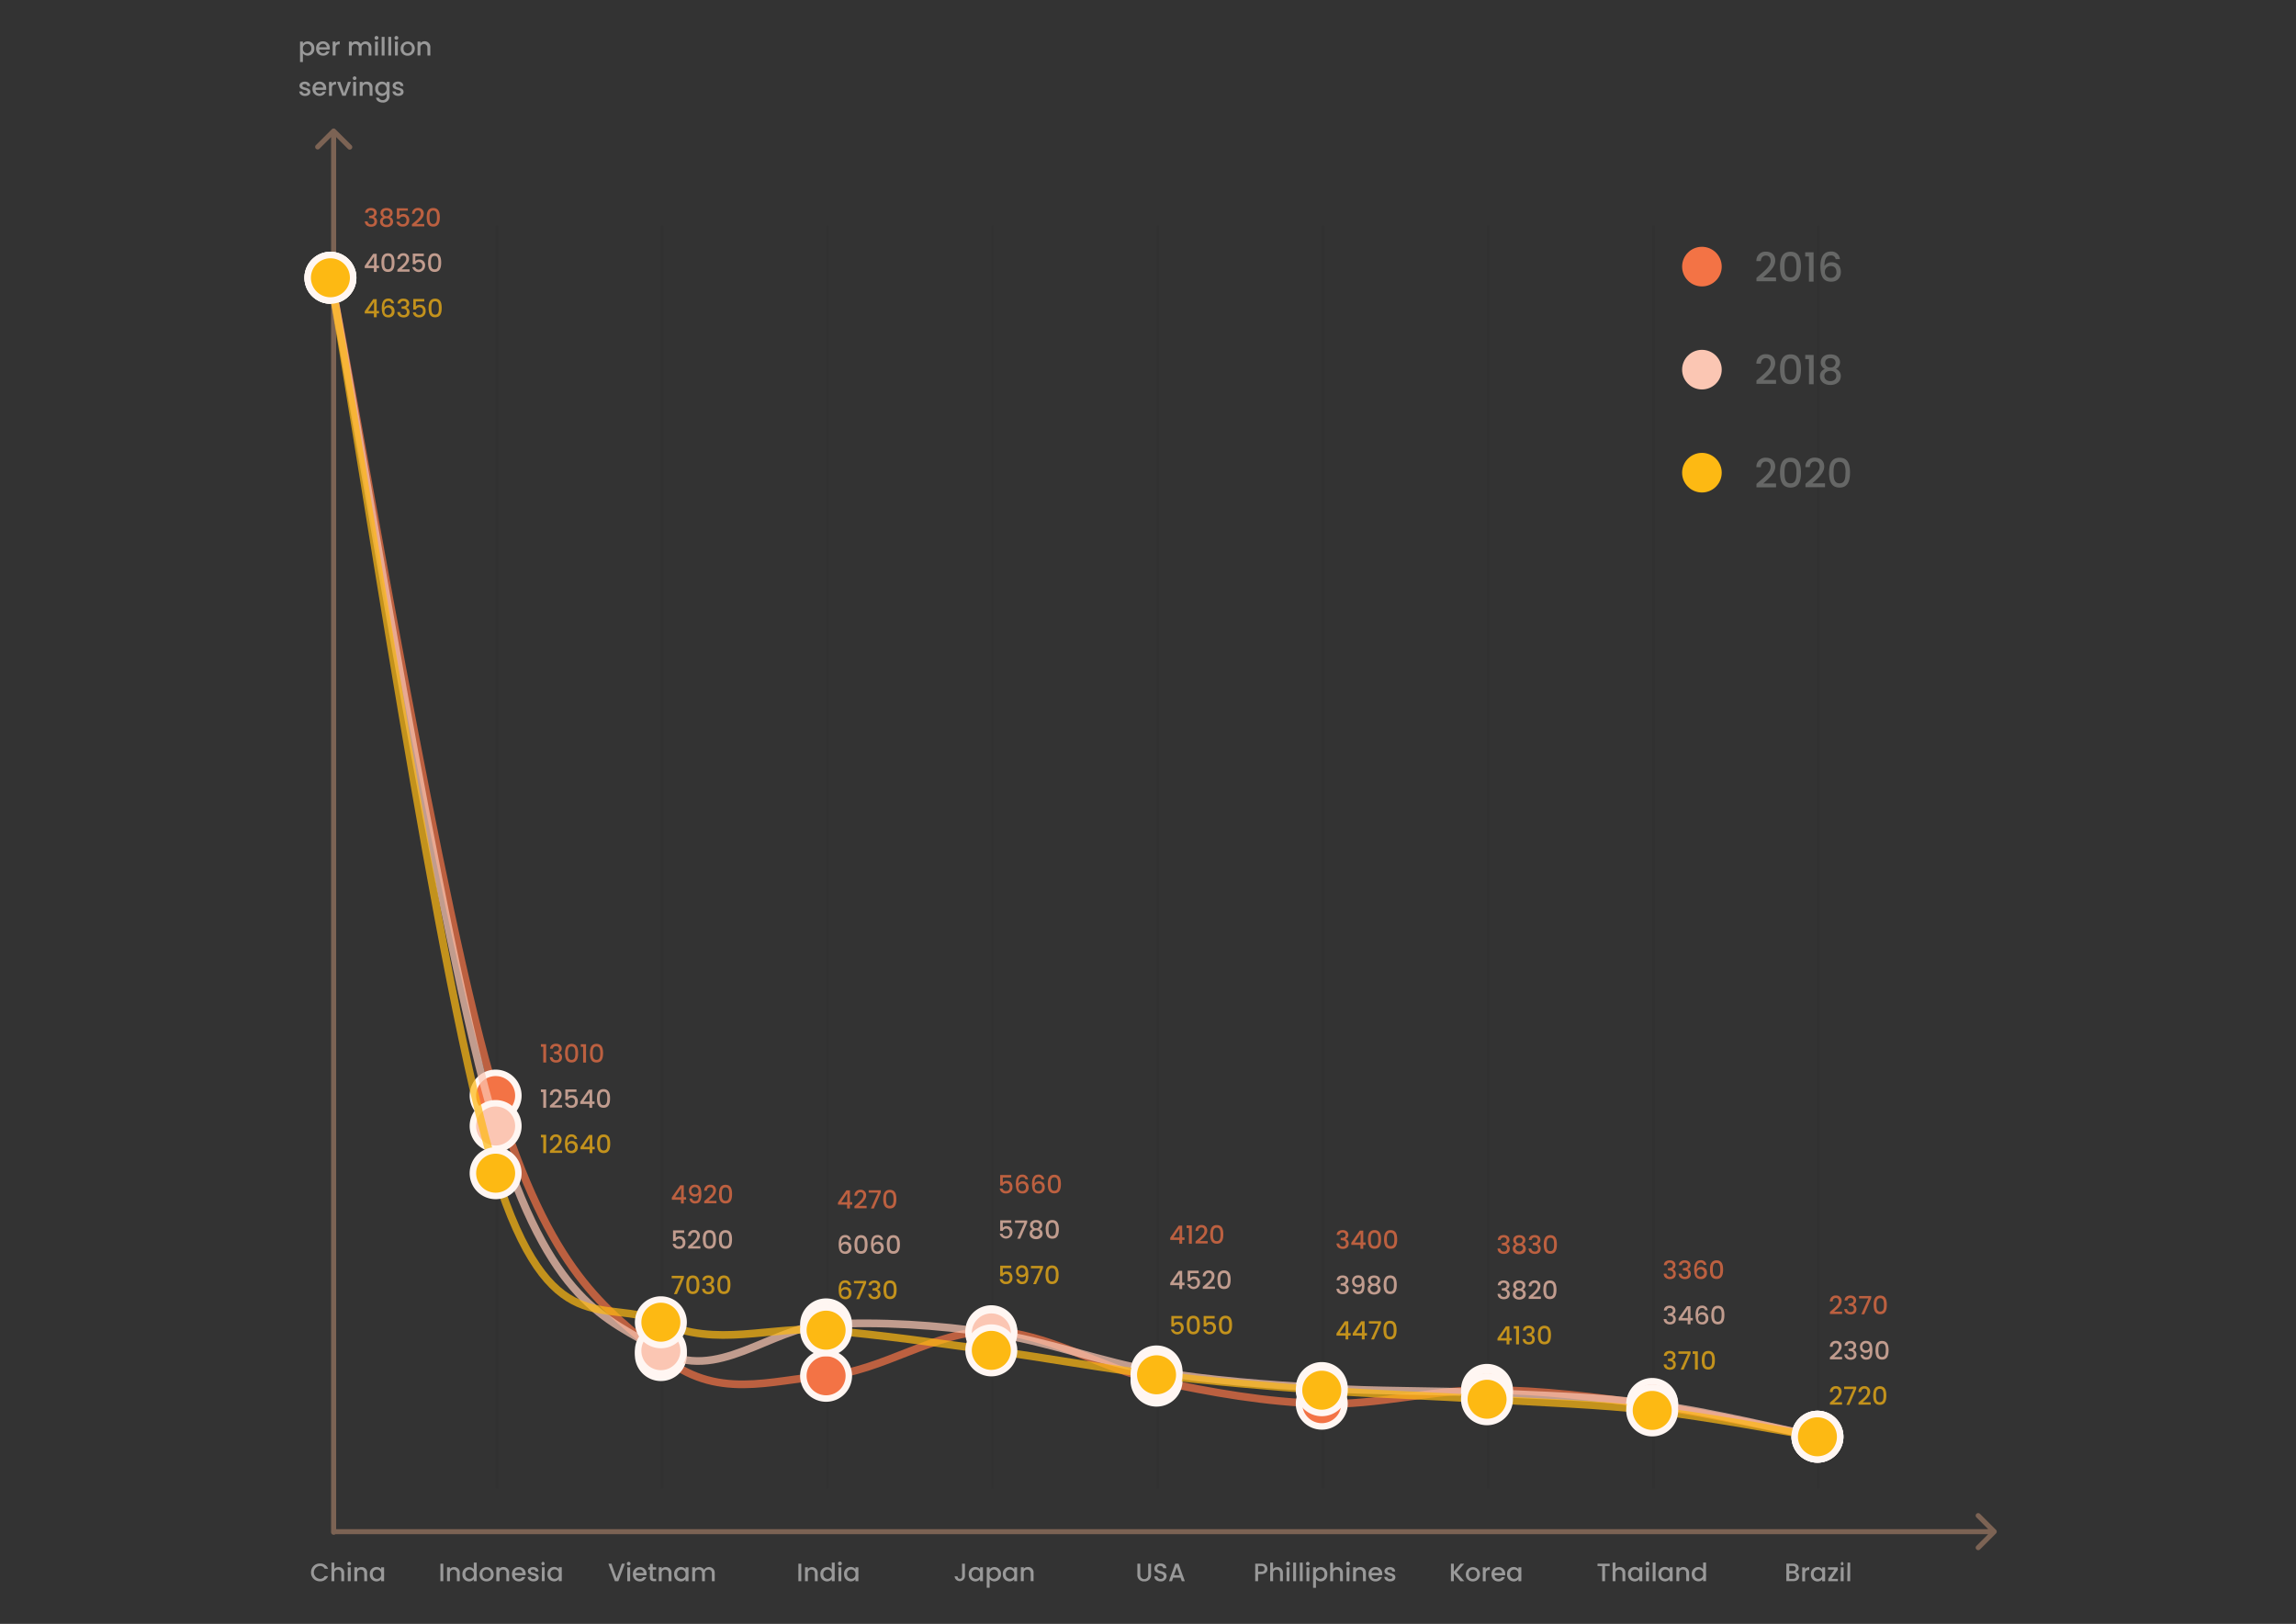 <svg id="Layer_1" data-name="Layer 1" xmlns="http://www.w3.org/2000/svg" viewBox="0 0 1190.55 841.89">
  <rect x="0" y="0" width="1190.55" height="841.89" fill="#333333" stroke="none"/>
  <g>
    <path d="M173.28,792.74a1.31,1.31,0,1,0,0,2.61ZM1035,795a1.33,1.33,0,0,0,0-1.85l-8.31-8.31a1.33,1.33,0,0,0-1.85,0,1.31,1.31,0,0,0,0,1.85l7.39,7.39-7.39,7.38a1.3,1.3,0,0,0,1.85,1.84Zm-861.71.38h860.78v-2.61H173.28Z" fill="#7c6354"/>
    <path d="M171.69,794.48a1.31,1.31,0,0,0,2.61,0ZM173.91,67a1.3,1.3,0,0,0-1.84,0l-8.31,8.3a1.31,1.31,0,0,0,1.85,1.85L173,69.76l7.38,7.38a1.31,1.31,0,1,0,1.85-1.85Zm.39,727.49V67.91h-2.61V794.48Z" fill="#7c6354"/>
    <path d="M161.28,815.21a4.52,4.52,0,0,0,4.63,4.63,4.32,4.32,0,0,0,4.22-2.71h-1.79a2.52,2.52,0,0,1-2.43,1.42,3.34,3.34,0,0,1,0-6.67,2.53,2.53,0,0,1,2.43,1.43h1.79a4.33,4.33,0,0,0-4.22-2.73A4.53,4.53,0,0,0,161.28,815.21Zm10.59,4.56h1.49v-4a1.75,1.75,0,0,1,1.81-2c1.09,0,1.8.68,1.8,2v4h1.48v-4.25a2.77,2.77,0,0,0-2.86-3.06,2.83,2.83,0,0,0-2.23.95v-3.3h-1.49Zm8.48,0h1.48v-7.2h-1.48Zm.75-8.15a.95.95,0,1,0-.95-1A.93.93,0,0,0,181.1,811.62Zm7.79,8.15h1.48v-4.25a2.8,2.8,0,0,0-3-3.06,2.74,2.74,0,0,0-2.14.94v-.83h-1.49v7.2h1.49v-4c0-1.32.71-2,1.81-2s1.8.68,1.8,2Zm2.88-3.63a3.47,3.47,0,0,0,3.37,3.74,3.07,3.07,0,0,0,2.51-1.18v1.07h1.51v-7.2h-1.51v1a3,3,0,0,0-2.49-1.16A3.42,3.42,0,0,0,191.77,816.14Zm5.88,0a2.23,2.23,0,0,1-2.18,2.43,2.27,2.27,0,0,1-2.18-2.45,2.19,2.19,0,1,1,4.36,0Z" fill="#999"/>
    <path d="M157.06,22.62V21.56h-1.48V32.17h1.48V27.71a3.26,3.26,0,0,0,2.51,1.16A3.47,3.47,0,0,0,163,25.13a3.41,3.41,0,0,0-3.38-3.68A3.14,3.14,0,0,0,157.06,22.62Zm4.38,2.51a2.27,2.27,0,0,1-2.2,2.45,2.24,2.24,0,0,1-2.18-2.43,2.23,2.23,0,0,1,2.18-2.41A2.21,2.21,0,0,1,161.44,25.13Zm6-2.43a1.87,1.87,0,0,1,2,1.81h-4A2,2,0,0,1,167.45,22.7Zm3.37,3.91h-1.61a1.73,1.73,0,0,1-1.7,1,2,2,0,0,1-2-1.91H171a4.4,4.4,0,0,0,0-.73,3.35,3.35,0,0,0-3.5-3.53,3.43,3.43,0,0,0-3.58,3.7,3.48,3.48,0,0,0,3.58,3.72A3.29,3.29,0,0,0,170.82,26.61ZM174,25c0-1.53.67-2,1.77-2h.38V21.45A2.32,2.32,0,0,0,174,22.61V21.56h-1.49v7.19H174Zm17.1,3.78h1.48V24.51a2.95,2.95,0,0,0-5.47-1.64,2.78,2.78,0,0,0-2.59-1.42,2.74,2.74,0,0,0-2.12.93v-.82h-1.49v7.19h1.49v-4a1.81,1.81,0,1,1,3.61,0v4h1.48v-4a1.81,1.81,0,1,1,3.61,0Zm3.37,0h1.49V21.56h-1.49Zm.76-8.14a1,1,0,1,0-1-.95A.94.94,0,0,0,195.2,20.61Zm2.68,8.14h1.49V19.1h-1.49Zm3.44,0h1.49V19.1h-1.49Zm3.44,0h1.49V21.56h-1.49Zm.76-8.14a1,1,0,1,0-1-.95A.94.94,0,0,0,205.52,20.61Zm9.54,4.54a3.67,3.67,0,1,0-7.34,0,3.51,3.51,0,0,0,3.6,3.72A3.6,3.6,0,0,0,215.06,25.15Zm-5.82,0a2.14,2.14,0,0,1,2.12-2.41,2.17,2.17,0,0,1,2.17,2.41,2.22,2.22,0,0,1-2.21,2.43C210.2,27.58,209.24,26.78,209.24,25.15Zm12.39,3.6h1.48V24.51A2.94,2.94,0,0,0,218,22.38v-.82h-1.49v7.19H218v-4a1.81,1.81,0,1,1,3.61,0ZM160.94,47.63c-.08-2.6-4.14-1.79-4.14-3.24,0-.48.42-.81,1.22-.81a1.18,1.18,0,0,1,1.34,1.06h1.49c-.08-1.44-1.15-2.31-2.78-2.31s-2.77.93-2.77,2.07c0,2.64,4.18,1.83,4.18,3.24,0,.5-.46.86-1.32.86a1.32,1.32,0,0,1-1.44-1.07h-1.54c.07,1.31,1.28,2.33,3,2.33S160.94,48.84,160.94,47.63Zm4.64-4.05a1.87,1.87,0,0,1,2,1.82h-4A2,2,0,0,1,165.58,43.58Zm3.36,3.92h-1.6a1.75,1.75,0,0,1-1.7,1,2,2,0,0,1-2-1.9h5.5a4.56,4.56,0,0,0,0-.73,3.35,3.35,0,0,0-3.5-3.54A3.44,3.44,0,0,0,162.05,46a3.5,3.5,0,0,0,3.59,3.72A3.29,3.29,0,0,0,168.94,47.5Zm3.15-1.65c0-1.52.68-2,1.78-2h.37V42.33a2.34,2.34,0,0,0-2.15,1.16v-1H170.6v7.19h1.49Zm2.67-3.4,2.73,7.19h1.78L182,42.45h-1.58l-2,5.86-2-5.86Zm8.37,7.19h1.49V42.45h-1.49Zm.76-8.15a.95.95,0,1,0-.95-1A.93.93,0,0,0,183.89,41.49Zm7.79,8.15h1.47V45.4a2.8,2.8,0,0,0-3-3.07,2.77,2.77,0,0,0-2.14.94v-.82h-1.49v7.19h1.49v-4a1.75,1.75,0,0,1,1.82-2c1.08,0,1.8.68,1.8,2ZM194.56,46A3.48,3.48,0,0,0,198,49.76a3.06,3.06,0,0,0,2.49-1.21v1.21a1.92,1.92,0,0,1-2,2.14,2,2,0,0,1-2.05-1.26h-1.47c.18,1.6,1.6,2.55,3.52,2.55a3.26,3.26,0,0,0,3.51-3.43V42.45h-1.5v1A3.05,3.05,0,0,0,198,42.33,3.42,3.42,0,0,0,194.56,46Zm5.88,0a2.23,2.23,0,0,1-2.18,2.42A2.26,2.26,0,0,1,196.08,46a2.21,2.21,0,0,1,2.18-2.39A2.24,2.24,0,0,1,200.44,46Zm8.82,1.59c-.08-2.6-4.14-1.79-4.14-3.24,0-.48.42-.81,1.22-.81a1.18,1.18,0,0,1,1.34,1.06h1.49c-.08-1.44-1.15-2.31-2.78-2.31s-2.77.93-2.77,2.07c0,2.64,4.18,1.83,4.18,3.24,0,.5-.46.86-1.32.86a1.3,1.3,0,0,1-1.43-1.07h-1.54c.06,1.31,1.27,2.33,3,2.33S209.26,48.84,209.26,47.63Z" fill="#999"/>
    <path d="M228.37,819.77h1.49v-9.08h-1.49Zm8.55,0h1.47v-4.25a2.8,2.8,0,0,0-2.95-3.06,2.75,2.75,0,0,0-2.14.94v-.83h-1.49v7.2h1.49v-4a1.82,1.82,0,1,1,3.62,0Zm2.87-3.63a3.47,3.47,0,0,0,3.4,3.74,3,3,0,0,0,2.49-1.2v1.09h1.5v-9.66h-1.5v3.47a3.31,3.31,0,0,0-2.48-1.12A3.42,3.42,0,0,0,239.79,816.14Zm5.89,0a2.23,2.23,0,0,1-2.18,2.43,2.26,2.26,0,0,1-2.18-2.45,2.2,2.2,0,0,1,2.18-2.39A2.23,2.23,0,0,1,245.68,816.16Zm10.31,0a3.67,3.67,0,1,0-7.34,0,3.5,3.5,0,0,0,3.6,3.72A3.6,3.6,0,0,0,256,816.16Zm-5.82,0a2.14,2.14,0,0,1,2.12-2.41,2.17,2.17,0,0,1,2.17,2.41,2.22,2.22,0,0,1-2.21,2.43C251.13,818.59,250.17,817.8,250.17,816.16Zm12.39,3.61H264v-4.25a2.8,2.8,0,0,0-3-3.06,2.75,2.75,0,0,0-2.14.94v-.83h-1.49v7.2H259v-4c0-1.32.71-2,1.81-2s1.8.68,1.8,2Zm6.4-6.06a1.86,1.86,0,0,1,2,1.81h-4A2,2,0,0,1,269,813.71Zm3.37,3.92h-1.61a1.73,1.73,0,0,1-1.69,1,2,2,0,0,1-2-1.91h5.49a4.4,4.4,0,0,0,.06-.73,3.35,3.35,0,0,0-3.5-3.53,3.44,3.44,0,0,0-3.59,3.7,3.49,3.49,0,0,0,3.59,3.72A3.28,3.28,0,0,0,272.33,817.63Zm7,.13c-.07-2.6-4.13-1.79-4.13-3.24,0-.48.41-.81,1.21-.81a1.2,1.2,0,0,1,1.35,1.06h1.48c-.07-1.44-1.15-2.31-2.78-2.31s-2.76.92-2.76,2.07c0,2.64,4.17,1.83,4.17,3.24,0,.5-.45.86-1.32.86a1.3,1.3,0,0,1-1.43-1.07H273.6c.06,1.31,1.28,2.32,3,2.32S279.35,819,279.35,817.76Zm1.61,2h1.49v-7.2H281Zm.76-8.15a1,1,0,0,0,0-1.9.95.95,0,0,0,0,1.9Zm2.19,4.52a3.47,3.47,0,0,0,3.37,3.74,3.07,3.07,0,0,0,2.51-1.18v1.07h1.51v-7.2h-1.51v1a3,3,0,0,0-2.49-1.16A3.42,3.42,0,0,0,283.91,816.14Zm5.88,0a2.23,2.23,0,0,1-2.17,2.43,2.26,2.26,0,0,1-2.18-2.45,2.19,2.19,0,1,1,4.35,0Z" fill="#999"/>
    <path d="M319.75,818.24l-2.69-7.55h-1.6l3.42,9.08h1.73l3.4-9.08h-1.56Zm5.51,1.53h1.49v-7.2h-1.49Zm.75-8.15a.95.95,0,1,0-.95-1A.93.93,0,0,0,326,811.62Zm5.72,2.09a1.87,1.87,0,0,1,2,1.81h-4A2,2,0,0,1,331.73,813.71Zm3.37,3.92h-1.61a1.73,1.73,0,0,1-1.7,1,2,2,0,0,1-2.05-1.91h5.5a4.4,4.4,0,0,0,.05-.73,3.35,3.35,0,0,0-3.5-3.53,3.45,3.45,0,0,0-3.59,3.7,3.49,3.49,0,0,0,3.59,3.72A3.3,3.3,0,0,0,335.1,817.63Zm1.89.14c0,1.46.8,2,2.08,2h1.17v-1.24h-.91c-.63,0-.84-.23-.84-.76v-4h1.75v-1.22h-1.75v-1.78H337v1.78h-.85v1.22H337Zm9.72,2h1.48v-4.25a2.8,2.8,0,0,0-2.95-3.06,2.75,2.75,0,0,0-2.14.94v-.83h-1.49v7.2h1.49v-4a1.75,1.75,0,0,1,1.81-2c1.09,0,1.8.68,1.8,2Zm2.88-3.63a3.47,3.47,0,0,0,3.37,3.74,3.11,3.11,0,0,0,2.52-1.18v1.07H357v-7.2h-1.5v1a3.06,3.06,0,0,0-2.49-1.16A3.42,3.42,0,0,0,349.59,816.14Zm5.89,0a2.23,2.23,0,0,1-2.18,2.43,2.26,2.26,0,0,1-2.18-2.45,2.2,2.2,0,0,1,2.18-2.39A2.23,2.23,0,0,1,355.48,816.16Zm13.65,3.61h1.47v-4.25a2.95,2.95,0,0,0-5.47-1.64,3,3,0,0,0-4.71-.48v-.83h-1.49v7.2h1.49v-4a1.75,1.75,0,0,1,1.82-2c1.08,0,1.8.68,1.8,2v4h1.47v-4a1.75,1.75,0,0,1,1.82-2c1.08,0,1.8.68,1.8,2Z" fill="#999"/>
    <path d="M414,819.77h1.48v-9.08H414Zm8.54,0H424v-4.25a2.94,2.94,0,0,0-5.09-2.12v-.83h-1.48v7.2h1.48v-4a1.75,1.75,0,0,1,1.82-2c1.08,0,1.8.68,1.8,2Zm2.88-3.63a3.47,3.47,0,0,0,3.39,3.74,3,3,0,0,0,2.5-1.2v1.09h1.5v-9.66h-1.5v3.47a3.32,3.32,0,0,0-2.48-1.12A3.42,3.42,0,0,0,425.39,816.14Zm5.89,0a2.23,2.23,0,0,1-2.18,2.43,2.26,2.26,0,0,1-2.18-2.45,2.2,2.2,0,0,1,2.18-2.39A2.23,2.23,0,0,1,431.28,816.16Zm3.45,3.61h1.49v-7.2h-1.49Zm.76-8.15a1,1,0,1,0-1-1A.94.94,0,0,0,435.49,811.62Zm2.19,4.52a3.47,3.47,0,0,0,3.36,3.74,3.09,3.09,0,0,0,2.52-1.18v1.07h1.5v-7.2h-1.5v1a3,3,0,0,0-2.49-1.16A3.42,3.42,0,0,0,437.68,816.14Zm5.88,0a2.23,2.23,0,0,1-2.18,2.43,2.26,2.26,0,0,1-2.18-2.45,2.19,2.19,0,1,1,4.36,0Z" fill="#999"/>
    <path d="M498.89,817.23c0,.76-.38,1.31-1.17,1.31s-1.16-.55-1.18-1.31H495a2.68,2.68,0,0,0,5.35,0v-6.54h-1.5Zm3.43-1.09a3.47,3.47,0,0,0,3.36,3.74,3.09,3.09,0,0,0,2.52-1.18v1.07h1.5v-7.2h-1.5v1a3,3,0,0,0-2.49-1.16A3.42,3.42,0,0,0,502.32,816.14Zm5.88,0a2.23,2.23,0,0,1-2.18,2.43,2.26,2.26,0,0,1-2.18-2.45,2.19,2.19,0,1,1,4.36,0Zm4.95-2.53v-1.06h-1.49v10.62h1.49v-4.47a3.25,3.25,0,0,0,2.5,1.16,3.46,3.46,0,0,0,3.38-3.74,3.41,3.41,0,0,0-3.38-3.68A3.12,3.12,0,0,0,513.15,813.63Zm4.37,2.51a2.27,2.27,0,0,1-2.19,2.45,2.43,2.43,0,0,1,0-4.84A2.21,2.21,0,0,1,517.52,816.14Zm2.49,0a3.47,3.47,0,0,0,3.37,3.74,3.11,3.11,0,0,0,2.52-1.18v1.07h1.5v-7.2h-1.5v1a3.07,3.07,0,0,0-2.5-1.16A3.42,3.42,0,0,0,520,816.14Zm5.89,0a2.23,2.23,0,0,1-2.18,2.43,2.26,2.26,0,0,1-2.18-2.45,2.2,2.2,0,0,1,2.18-2.39A2.23,2.23,0,0,1,525.9,816.16Zm8.55,3.61h1.48v-4.25a2.8,2.8,0,0,0-2.95-3.06,2.75,2.75,0,0,0-2.14.94v-.83h-1.49v7.2h1.49v-4a1.75,1.75,0,0,1,1.81-2c1.09,0,1.8.68,1.8,2Z" fill="#999"/>
    <path d="M589.77,816.45a3.25,3.25,0,0,0,3.53,3.41,3.28,3.28,0,0,0,3.56-3.41v-5.76h-1.49v5.79a2.06,2.06,0,1,1-4.11,0v-5.79h-1.49Zm15.15.74c0-3.31-4.8-2-4.8-4.08,0-.88.66-1.29,1.52-1.27a1.43,1.43,0,0,1,1.53,1.2h1.65c-.13-1.55-1.36-2.46-3.1-2.46s-3.12,1-3.12,2.58c0,3.34,4.82,1.92,4.82,4.11,0,.77-.59,1.33-1.63,1.33a1.46,1.46,0,0,1-1.62-1.34h-1.59c0,1.61,1.39,2.6,3.21,2.6A2.82,2.82,0,0,0,604.92,817.19Zm7.88,2.58h1.56l-3.25-9.09h-1.72l-3.25,9.09h1.55l.66-1.86h3.79Zm-1.07-3.07h-3l1.49-4.22Z" fill="#999"/>
    <path d="M652.37,814.87v-3H654c1.17,0,1.69.55,1.69,1.49s-.52,1.47-1.69,1.47Zm4.85-1.47c0-1.48-1.05-2.71-3.21-2.71h-3.13v9.08h1.49v-3.68H654C656.38,816.09,657.22,814.69,657.22,813.4Zm1.42,6.37h1.49v-4a1.75,1.75,0,0,1,1.82-2c1.08,0,1.8.68,1.8,2v4h1.47v-4.25a2.77,2.77,0,0,0-2.86-3.06,2.86,2.86,0,0,0-2.23.95v-3.3h-1.49Zm8.48,0h1.49v-7.2h-1.49Zm.76-8.15a1,1,0,1,0-1-1A.94.94,0,0,0,667.88,811.62Zm2.68,8.15h1.49v-9.66h-1.49Zm3.44,0h1.49v-9.66H674Zm3.45,0h1.48v-7.2h-1.48Zm.75-8.15a.95.95,0,1,0-1-1A.94.94,0,0,0,678.2,811.62Zm4.17,2v-1.06h-1.48v10.62h1.48v-4.47a3.26,3.26,0,0,0,2.51,1.16,3.47,3.47,0,0,0,3.38-3.74,3.41,3.41,0,0,0-3.38-3.68A3.14,3.14,0,0,0,682.37,813.63Zm4.38,2.51a2.27,2.27,0,0,1-2.2,2.45,2.43,2.43,0,0,1,0-4.84A2.21,2.21,0,0,1,686.75,816.14Zm3,3.63h1.49v-4a1.82,1.82,0,1,1,3.62,0v4h1.47v-4.25a2.77,2.77,0,0,0-2.86-3.06,2.86,2.86,0,0,0-2.23.95v-3.3h-1.49Zm8.48,0h1.49v-7.2h-1.49Zm.76-8.15a1,1,0,1,0-1-1A.94.94,0,0,0,699,811.62Zm7.78,8.15h1.48v-4.25a2.8,2.8,0,0,0-3-3.06,2.75,2.75,0,0,0-2.14.94v-.83h-1.49v7.2h1.49v-4a1.75,1.75,0,0,1,1.81-2c1.08,0,1.8.68,1.8,2Zm6.4-6.06a1.86,1.86,0,0,1,2,1.81h-4A2,2,0,0,1,713.15,813.71Zm3.37,3.92h-1.6a1.75,1.75,0,0,1-1.7,1,2,2,0,0,1-2.05-1.91h5.49a4.4,4.4,0,0,0,.06-.73,3.35,3.35,0,0,0-3.5-3.53,3.44,3.44,0,0,0-3.59,3.7,3.49,3.49,0,0,0,3.59,3.72A3.28,3.28,0,0,0,716.52,817.63Zm7,.13c-.08-2.6-4.14-1.79-4.14-3.24,0-.48.42-.81,1.21-.81a1.2,1.2,0,0,1,1.35,1.06h1.48c-.07-1.44-1.14-2.31-2.78-2.31s-2.76.92-2.76,2.07c0,2.64,4.17,1.83,4.17,3.24,0,.5-.45.86-1.31.86a1.31,1.31,0,0,1-1.44-1.07h-1.54c.07,1.31,1.28,2.32,3,2.32S723.55,819,723.55,817.76Z" fill="#999"/>
    <path d="M757.3,819.77h2l-4-4.53,3.94-4.55h-1.86l-3.53,4.14v-4.14h-1.48v9.08h1.48v-4.06Zm10.12-3.61a3.67,3.67,0,1,0-7.34,0,3.51,3.51,0,0,0,3.6,3.72A3.6,3.6,0,0,0,767.42,816.16Zm-5.82,0a2.14,2.14,0,0,1,2.12-2.41,2.17,2.17,0,0,1,2.17,2.41,2.22,2.22,0,0,1-2.21,2.43C762.56,818.59,761.6,817.8,761.6,816.16Zm8.78-.18c0-1.53.68-2,1.77-2h.38v-1.54a2.33,2.33,0,0,0-2.15,1.16v-1h-1.49v7.2h1.49Zm6.55-2.27a1.87,1.87,0,0,1,2,1.81h-4A2,2,0,0,1,776.93,813.71Zm3.36,3.92h-1.6a1.73,1.73,0,0,1-1.7,1,2,2,0,0,1-2-1.91h5.5a4.4,4.4,0,0,0,0-.73,3.35,3.35,0,0,0-3.5-3.53,3.45,3.45,0,0,0-3.59,3.7,3.49,3.49,0,0,0,3.59,3.72A3.28,3.28,0,0,0,780.29,817.63Zm1.17-1.49a3.47,3.47,0,0,0,3.37,3.74,3.11,3.11,0,0,0,2.52-1.18v1.07h1.5v-7.2h-1.5v1a3.07,3.07,0,0,0-2.5-1.16A3.42,3.42,0,0,0,781.46,816.14Zm5.89,0a2.23,2.23,0,0,1-2.18,2.43,2.26,2.26,0,0,1-2.18-2.45,2.2,2.2,0,0,1,2.18-2.39A2.23,2.23,0,0,1,787.35,816.16Z" fill="#999"/>
    <path d="M828.36,811.91h2.43v7.86h1.48v-7.86h2.42v-1.22h-6.33Zm7.84,7.86h1.48v-4a1.75,1.75,0,0,1,1.82-2c1.08,0,1.8.68,1.8,2v4h1.47v-4.25a2.76,2.76,0,0,0-2.85-3.06,2.87,2.87,0,0,0-2.24.95v-3.3H836.2Zm8-3.63a3.47,3.47,0,0,0,3.36,3.74,3.09,3.09,0,0,0,2.52-1.18v1.07h1.5v-7.2h-1.5v1a3,3,0,0,0-2.49-1.16A3.42,3.42,0,0,0,844.18,816.14Zm5.88,0a2.23,2.23,0,0,1-2.18,2.43,2.26,2.26,0,0,1-2.18-2.45,2.19,2.19,0,1,1,4.36,0Zm3.46,3.61H855v-7.2h-1.49Zm.76-8.15a1,1,0,1,0-1-1A.94.94,0,0,0,854.28,811.62Zm2.68,8.15h1.49v-9.66H857Zm2.94-3.63a3.47,3.47,0,0,0,3.37,3.74,3.11,3.11,0,0,0,2.52-1.18v1.07h1.5v-7.2h-1.5v1a3,3,0,0,0-2.49-1.16A3.42,3.42,0,0,0,859.9,816.14Zm5.89,0a2.23,2.23,0,0,1-2.18,2.43,2.26,2.26,0,0,1-2.18-2.45,2.2,2.2,0,0,1,2.18-2.39A2.23,2.23,0,0,1,865.79,816.16Zm8.56,3.61h1.48v-4.25a2.95,2.95,0,0,0-5.1-2.12v-.83h-1.48v7.2h1.48v-4a1.75,1.75,0,0,1,1.82-2c1.08,0,1.8.68,1.8,2Zm2.88-3.63a3.47,3.47,0,0,0,3.39,3.74,2.94,2.94,0,0,0,2.49-1.2v1.09h1.5v-9.66h-1.5v3.47a3.29,3.29,0,0,0-2.48-1.12A3.42,3.42,0,0,0,877.23,816.14Zm5.88,0a2.23,2.23,0,0,1-2.18,2.43,2.26,2.26,0,0,1-2.18-2.45,2.19,2.19,0,1,1,4.36,0Z" fill="#999"/>
    <path d="M931.41,817.17c0,.87-.61,1.38-1.62,1.38h-2v-2.83h2A1.47,1.47,0,0,1,931.41,817.17Zm-.24-4c0,.84-.58,1.3-1.55,1.3h-1.84v-2.6h1.84C930.59,811.91,931.17,812.39,931.17,813.21Zm1.73,4.12a2.26,2.26,0,0,0-1.75-2.22,2.14,2.14,0,0,0,1.54-2.08c0-1.28-1-2.34-2.94-2.34h-3.46v9.08h3.63C931.78,819.77,932.9,818.71,932.9,817.33ZM936,816c0-1.53.68-2,1.78-2h.38v-1.54a2.35,2.35,0,0,0-2.16,1.16v-1h-1.49v7.2H936Zm3,.16a3.47,3.47,0,0,0,3.36,3.74,3.08,3.08,0,0,0,2.52-1.18v1.07h1.5v-7.2h-1.5v1a3,3,0,0,0-2.49-1.16A3.42,3.42,0,0,0,939,816.14Zm5.88,0a2.23,2.23,0,0,1-2.18,2.43,2.26,2.26,0,0,1-2.18-2.45,2.19,2.19,0,1,1,4.36,0Zm8-3.59h-5v1.22h3.27L948,818.55v1.22h5v-1.22h-3.26l3.26-4.76Zm1.56,7.2H956v-7.2h-1.49Zm.76-8.15a1,1,0,0,0,0-1.9,1,1,0,0,0,0,1.9Zm2.68,8.15h1.49v-9.66H958Z" fill="#999"/>
    <path d="M257,771.81h1.35V117H257Z" fill-opacity="0.04"/>
    <path d="M342.68,771.81H344V117h-1.35Z" fill-opacity="0.04"/>
    <path d="M428.35,771.81h1.35V117h-1.35Z" fill-opacity="0.04"/>
    <path d="M514,771.81h1.34V117H514Z" fill-opacity="0.04"/>
    <path d="M599.7,771.81h1.35V117H599.7Z" fill-opacity="0.04"/>
    <path d="M685.38,771.81h1.34V117h-1.34Z" fill-opacity="0.04"/>
    <path d="M771.05,771.81h1.35V117h-1.35Z" fill-opacity="0.04"/>
    <path d="M856.72,771.81h1.35V117h-1.35Z" fill-opacity="0.04"/>
    <path d="M942.13,771.81h1.35V117h-1.35Z" fill-opacity="0.04"/>
    <path d="M171.33,144c14.28,70.67,57.12,330.92,85.67,424s57.12,110.25,85.68,134.46,57.12,12.86,85.67,10.81,57.12-23.52,85.68-23.11,57.11,19.34,85.67,25.6,57.12,11.16,85.68,12,57.11-7.26,85.67-7.15,57.12,3.77,85.67,7.81,71.4,13.71,85.68,16.46" fill="none" stroke="#f37345" stroke-linecap="round" stroke-miterlimit="10" stroke-opacity="0.71" stroke-width="4"/>
    <path d="M157.86,144a13.47,13.47,0,1,1,13.47,13.48A13.47,13.47,0,0,1,157.86,144Z" fill="#fff6f2"/>
    <path d="M161.23,144a10.1,10.1,0,1,1,10.1,10.11A10.1,10.1,0,0,1,161.23,144Z" fill="#f37345"/>
    <path d="M193.86,141h1.46v-2h1.21v-1.29h-1.21v-6.12h-1.8l-4.39,6.29V139h4.73Zm-3-3.27,3.08-4.61v4.61Zm6.93-1.61c0,2.77.73,4.86,3.39,4.86s3.39-2.09,3.39-4.86-.73-4.8-3.39-4.8S197.77,133.41,197.77,136.12Zm5.32,0c0,1.87-.19,3.5-1.93,3.5s-1.93-1.63-1.93-3.5.19-3.44,1.93-3.44S203.09,134.35,203.09,136.12Zm2.92,4.75h6.34v-1.24h-4.13c1.52-1.39,3.87-3.15,3.87-5.46a2.74,2.74,0,0,0-3-2.88,2.89,2.89,0,0,0-3.07,3.07h1.43c0-1.07.6-1.8,1.65-1.8s1.54.68,1.54,1.67c0,1.87-2.36,3.59-4.61,5.56Zm8-9.41V137h1.41a1.85,1.85,0,0,1,3.57.76,1.92,1.92,0,0,1-3.74.71h-1.45a3.35,3.35,0,0,0,6.61-.75,2.91,2.91,0,0,0-3.06-3.18,2.58,2.58,0,0,0-2,.87v-2.6h4.38v-1.31Zm7.95,4.66c0,2.77.73,4.86,3.39,4.86s3.39-2.09,3.39-4.86-.73-4.8-3.39-4.8S222,133.41,222,136.12Zm5.32,0c0,1.87-.19,3.5-1.93,3.5s-1.93-1.63-1.93-3.5.2-3.44,1.93-3.44S227.32,134.35,227.32,136.12Z" fill="#fbc6b3" fill-opacity="0.71"/>
    <path d="M189.29,110.34h1.45a1.48,1.48,0,0,1,1.62-1.29c1,0,1.55.55,1.55,1.37,0,1-.82,1.41-2.17,1.43h-.35v1.22h.34c1.55,0,2.36.43,2.36,1.69a1.49,1.49,0,0,1-1.65,1.56,1.69,1.69,0,0,1-1.85-1.56h-1.43c.09,1.86,1.49,2.8,3.29,2.8,2,0,3.05-1.15,3.05-2.66a2.32,2.32,0,0,0-1.63-2.44v0a2.22,2.22,0,0,0,1.46-2.16c0-1.38-1-2.48-2.92-2.48C190.67,107.77,189.39,108.7,189.29,110.34Zm9.38,2.2a2.4,2.4,0,0,0-1.59,2.35c0,1.73,1.41,2.86,3.37,2.86s3.38-1.13,3.38-2.86a2.41,2.41,0,0,0-1.61-2.35,2.35,2.35,0,0,0,1.36-2.14c0-1.37-1-2.57-3.13-2.57s-3.14,1.18-3.14,2.57A2.28,2.28,0,0,0,198.67,112.54Zm1.78-.47a1.54,1.54,0,0,1-1.7-1.48c0-1,.68-1.52,1.7-1.52s1.71.53,1.71,1.51A1.56,1.56,0,0,1,200.45,112.07Zm0,1.12c1.12,0,1.91.57,1.91,1.64a1.7,1.7,0,0,1-1.91,1.68,1.72,1.72,0,0,1-1.95-1.68C198.5,113.73,199.35,113.19,200.45,113.19Zm5.33-5.22v5.49h1.41a1.72,1.72,0,0,1,1.71-1.18,1.69,1.69,0,0,1,1.85,1.94c0,1.18-.57,2-1.85,2a1.78,1.78,0,0,1-1.88-1.33h-1.45a3,3,0,0,0,3.32,2.57,3.07,3.07,0,0,0,3.29-3.33,2.9,2.9,0,0,0-3.06-3.17,2.54,2.54,0,0,0-2,.86v-2.6h4.37V108Zm7.83,9.41H220v-1.24h-4.14c1.53-1.4,3.88-3.16,3.88-5.47a2.74,2.74,0,0,0-3-2.87,2.89,2.89,0,0,0-3.07,3.07H215c0-1.07.6-1.8,1.65-1.8s1.54.67,1.54,1.67c0,1.86-2.37,3.59-4.61,5.56Zm7.65-4.75c0,2.77.73,4.85,3.39,4.85s3.4-2.08,3.4-4.85-.74-4.8-3.4-4.8S221.26,109.91,221.26,112.63Zm5.32,0c0,1.87-.19,3.5-1.93,3.5s-1.93-1.63-1.93-3.5.2-3.45,1.93-3.45S226.58,110.85,226.58,112.63Z" fill="#f37345" fill-opacity="0.71"/>
    <path d="M193.86,164.5h1.46v-2h1.21v-1.29h-1.21V155.1h-1.8l-4.39,6.29v1.12h4.73Zm-3-3.28,3.08-4.6v4.6Zm13.41-4a2.72,2.72,0,0,0-2.93-2.44c-2.38,0-3.37,1.8-3.37,4.78s.72,5,3.48,5a2.94,2.94,0,0,0,3.12-3.17,2.84,2.84,0,0,0-2.92-3.14,2.74,2.74,0,0,0-2.4,1.21c0-2.5.73-3.41,2.07-3.41a1.42,1.42,0,0,1,1.58,1.2Zm-2.95,2.26a1.91,1.91,0,0,1,.06,3.81,1.8,1.8,0,0,1-2-2A1.77,1.77,0,0,1,201.3,159.45Zm4.81-2.12h1.45a1.49,1.49,0,0,1,1.62-1.29c1,0,1.56.55,1.56,1.37,0,1-.83,1.41-2.17,1.42h-.35v1.23h.34c1.55,0,2.36.43,2.36,1.68a1.5,1.5,0,0,1-1.66,1.57,1.69,1.69,0,0,1-1.84-1.57H206c.1,1.87,1.49,2.81,3.29,2.81,2,0,3.06-1.15,3.06-2.66a2.32,2.32,0,0,0-1.63-2.44v0a2.23,2.23,0,0,0,1.46-2.16c0-1.38-1-2.48-2.93-2.48C207.5,154.76,206.22,155.69,206.11,157.33Zm8.17-2.37v5.49h1.41a1.73,1.73,0,0,1,1.71-1.19,1.71,1.71,0,0,1,1.86,2,1.8,1.8,0,0,1-1.86,2,1.78,1.78,0,0,1-1.88-1.33h-1.45a3,3,0,0,0,3.32,2.57,3.07,3.07,0,0,0,3.29-3.33,2.9,2.9,0,0,0-3.06-3.17,2.57,2.57,0,0,0-2,.86v-2.6H220V155Zm7.95,4.66c0,2.76.73,4.85,3.39,4.85s3.39-2.09,3.39-4.85-.73-4.81-3.39-4.81S222.23,156.9,222.23,159.62Zm5.32,0c0,1.86-.19,3.5-1.93,3.5s-1.93-1.64-1.93-3.5.19-3.45,1.93-3.45S227.55,157.84,227.55,159.62Z" fill="#fdb913" fill-opacity="0.71"/>
    <path d="M243.53,568A13.47,13.47,0,1,1,257,581.48,13.47,13.47,0,0,1,243.53,568Z" fill="#fff6f2"/>
    <path d="M246.9,568A10.11,10.11,0,1,1,257,578.11,10.11,10.11,0,0,1,246.9,568Z" fill="#f37345"/>
    <path d="M281.7,574.34h1.5v-9.51h-2.71v1.35h1.21Zm3.43-.13h6.34V573h-4.14c1.53-1.39,3.88-3.16,3.88-5.47a2.74,2.74,0,0,0-3-2.87,2.9,2.9,0,0,0-3.07,3.07h1.44c0-1.07.6-1.8,1.65-1.8s1.54.68,1.54,1.67c0,1.86-2.37,3.59-4.61,5.56Zm8-9.41v5.5h1.41a1.72,1.72,0,0,1,1.71-1.19,1.69,1.69,0,0,1,1.85,1.94c0,1.18-.57,2.05-1.85,2.05a1.77,1.77,0,0,1-1.88-1.33H293a3,3,0,0,0,3.32,2.57,3.06,3.06,0,0,0,3.29-3.33,2.9,2.9,0,0,0-3.06-3.17,2.54,2.54,0,0,0-2,.86v-2.59h4.37V564.8Zm12.49,9.54h1.46v-2h1.21v-1.29h-1.21v-6.13h-1.8l-4.39,6.3v1.12h4.73Zm-3-3.27,3.08-4.61v4.61Zm6.93-1.61c0,2.77.73,4.86,3.39,4.86s3.39-2.09,3.39-4.86-.73-4.8-3.39-4.8S309.57,566.75,309.57,569.46Zm5.32,0c0,1.87-.19,3.5-1.93,3.5s-1.93-1.63-1.93-3.5S311.22,566,313,566,314.89,567.69,314.89,569.46Z" fill="#fbc6b3" fill-opacity="0.71"/>
    <path d="M281.7,550.85h1.5v-9.52h-2.71v1.36h1.21Zm3.52-7.17h1.45a1.48,1.48,0,0,1,1.62-1.29c1,0,1.55.55,1.55,1.37,0,1-.82,1.41-2.17,1.42h-.35v1.23h.34c1.55,0,2.36.43,2.36,1.68a1.5,1.5,0,0,1-1.66,1.57,1.69,1.69,0,0,1-1.84-1.57h-1.43c.09,1.87,1.49,2.81,3.29,2.81,2,0,3.05-1.15,3.05-2.66a2.32,2.32,0,0,0-1.63-2.44v-.06a2.21,2.21,0,0,0,1.46-2.15c0-1.38-1-2.48-2.92-2.48C286.6,541.11,285.32,542,285.22,543.68ZM293,546c0,2.76.73,4.85,3.39,4.85s3.39-2.09,3.39-4.85-.73-4.81-3.39-4.81S293,543.25,293,546Zm5.32,0c0,1.86-.2,3.49-1.93,3.49s-1.93-1.63-1.93-3.49.19-3.45,1.93-3.45S298.32,544.19,298.32,546Zm4.05,4.88h1.51v-9.52h-2.72v1.36h1.21Zm3.55-4.88c0,2.76.73,4.85,3.39,4.85s3.4-2.09,3.4-4.85-.73-4.81-3.4-4.81S305.92,543.25,305.92,546Zm5.33,0c0,1.86-.2,3.49-1.94,3.49s-1.93-1.63-1.93-3.49.2-3.45,1.93-3.45S311.25,544.19,311.25,546Z" fill="#f37345" fill-opacity="0.71"/>
    <path d="M281.7,597.84h1.5v-9.52h-2.71v1.36h1.21Zm3.43-.13h6.34v-1.24h-4.14c1.53-1.4,3.88-3.16,3.88-5.47a2.74,2.74,0,0,0-3-2.87,2.89,2.89,0,0,0-3.07,3.06h1.44c0-1.07.6-1.8,1.65-1.8s1.54.68,1.54,1.67c0,1.87-2.37,3.59-4.61,5.56Zm14.14-7.18a2.74,2.74,0,0,0-2.94-2.44c-2.38,0-3.37,1.8-3.37,4.77s.72,5,3.49,5a2.94,2.94,0,0,0,3.12-3.17,2.84,2.84,0,0,0-2.93-3.14,2.75,2.75,0,0,0-2.4,1.2c0-2.49.73-3.4,2.08-3.4a1.43,1.43,0,0,1,1.58,1.2Zm-2.95,2.26a1.91,1.91,0,0,1,.05,3.81,1.81,1.81,0,0,1-2-2A1.77,1.77,0,0,1,296.32,592.79Zm9.38,5.05h1.46v-2h1.21v-1.29h-1.21v-6.12h-1.8L301,594.73v1.12h4.73Zm-3-3.28,3.08-4.61v4.61Zm6.92-1.6c0,2.76.73,4.85,3.4,4.85s3.39-2.09,3.39-4.85-.73-4.81-3.39-4.81S309.6,590.24,309.6,593Zm5.33,0c0,1.86-.2,3.49-1.93,3.49s-1.93-1.63-1.93-3.49.19-3.45,1.93-3.45S314.93,591.18,314.93,593Z" fill="#fdb913" fill-opacity="0.71"/>
    <path d="M329.21,702.46A13.47,13.47,0,1,1,342.68,716,13.48,13.48,0,0,1,329.21,702.46Z" fill="#fff6f2"/>
    <path d="M332.57,702.46a10.11,10.11,0,1,1,10.11,10.12A10.11,10.11,0,0,1,332.57,702.46Z" fill="#f37345"/>
    <path d="M349,637.89v5.5h1.41a1.84,1.84,0,0,1,3.56.76,1.8,1.8,0,0,1-1.85,2.05,1.77,1.77,0,0,1-1.88-1.34h-1.45a3,3,0,0,0,3.31,2.58,3.06,3.06,0,0,0,3.29-3.33,2.9,2.9,0,0,0-3-3.17,2.54,2.54,0,0,0-2,.86v-2.6h4.37v-1.31Zm7.82,9.42h6.35v-1.24H359c1.53-1.4,3.88-3.16,3.88-5.47a2.75,2.75,0,0,0-3-2.88,2.89,2.89,0,0,0-3.07,3.07h1.44c0-1.07.6-1.8,1.64-1.8s1.54.68,1.54,1.67c0,1.87-2.36,3.59-4.61,5.56Zm7.65-4.76c0,2.77.73,4.86,3.4,4.86s3.39-2.09,3.39-4.86-.73-4.8-3.39-4.8S364.42,639.84,364.42,642.55Zm5.33,0c0,1.87-.2,3.5-1.93,3.5s-1.93-1.63-1.93-3.5.19-3.44,1.93-3.44S369.75,640.78,369.75,642.55Zm3,0c0,2.77.73,4.86,3.39,4.86s3.39-2.09,3.39-4.86-.73-4.8-3.39-4.8S372.79,639.84,372.79,642.55Zm5.32,0c0,1.87-.2,3.5-1.93,3.5s-1.93-1.63-1.93-3.5.19-3.44,1.93-3.44S378.11,640.78,378.11,642.55Z" fill="#fbc6b3" fill-opacity="0.71"/>
    <path d="M353.1,623.94h1.46v-2h1.21v-1.29h-1.21v-6.13h-1.8l-4.39,6.3V622h4.73Zm-3-3.27,3.08-4.61v4.61Zm7.41.69a2.74,2.74,0,0,0,3,2.57c2.49,0,3.17-1.71,3.17-4.92s-.82-4.81-3.27-4.81a2.93,2.93,0,0,0-3.16,3.15,2.84,2.84,0,0,0,3,3,2.55,2.55,0,0,0,2.11-.93c0,2.43-.6,3.23-1.79,3.23a1.56,1.56,0,0,1-1.72-1.33Zm3-2.22a1.86,1.86,0,1,1,1.68-1.79A1.62,1.62,0,0,1,360.52,619.14Zm4.65,4.67h6.35v-1.24h-4.14c1.53-1.4,3.88-3.16,3.88-5.47a2.74,2.74,0,0,0-3-2.87,2.89,2.89,0,0,0-3.07,3.07h1.44a1.62,1.62,0,0,1,1.64-1.8c1.11,0,1.54.68,1.54,1.67,0,1.86-2.36,3.59-4.61,5.56Zm7.65-4.75c0,2.77.73,4.86,3.4,4.86s3.39-2.09,3.39-4.86-.73-4.8-3.39-4.8S372.82,616.35,372.82,619.06Zm5.33,0c0,1.87-.2,3.5-1.93,3.5s-1.93-1.63-1.93-3.5.19-3.45,1.93-3.45S378.15,617.28,378.15,619.06Z" fill="#f37345" fill-opacity="0.71"/>
    <path d="M348.29,661.45v1.27h4.83l-3.66,8.21H351l3.62-8.37v-1.11Zm7.57,4.6c0,2.77.73,4.85,3.39,4.85s3.4-2.08,3.4-4.85-.74-4.8-3.4-4.8S355.86,663.33,355.86,666.05Zm5.32,0c0,1.86-.19,3.5-1.93,3.5s-1.93-1.64-1.93-3.5.2-3.45,1.93-3.45S361.18,664.27,361.18,666.05Zm3-2.29h1.45a1.48,1.48,0,0,1,1.62-1.29c1,0,1.55.55,1.55,1.37,0,1-.82,1.41-2.16,1.43h-.35v1.22h.33c1.56,0,2.37.43,2.37,1.69a1.49,1.49,0,0,1-1.66,1.56,1.68,1.68,0,0,1-1.84-1.56h-1.44c.09,1.86,1.49,2.8,3.29,2.8,2,0,3.06-1.15,3.06-2.66a2.32,2.32,0,0,0-1.63-2.44v0a2.23,2.23,0,0,0,1.46-2.16c0-1.38-1-2.48-2.93-2.48C365.58,661.19,364.3,662.12,364.19,663.76Zm7.78,2.29c0,2.77.73,4.85,3.39,4.85s3.4-2.08,3.4-4.85-.73-4.8-3.4-4.8S372,663.33,372,666.05Zm5.32,0c0,1.86-.19,3.5-1.93,3.5s-1.93-1.64-1.93-3.5.2-3.45,1.93-3.45S377.29,664.27,377.29,666.05Z" fill="#fdb913" fill-opacity="0.71"/>
    <path d="M414.88,713.27a13.47,13.47,0,1,1,13.47,13.48A13.48,13.48,0,0,1,414.88,713.27Z" fill="#fff6f2"/>
    <path d="M418.25,713.27a10.11,10.11,0,1,1,10.1,10.11A10.11,10.11,0,0,1,418.25,713.27Z" fill="#f37345"/>
    <path d="M441.19,642.74a2.74,2.74,0,0,0-2.94-2.44c-2.38,0-3.37,1.8-3.37,4.77s.72,5,3.49,5a2.94,2.94,0,0,0,3.12-3.18,2.84,2.84,0,0,0-2.93-3.13,2.75,2.75,0,0,0-2.4,1.2c0-2.49.73-3.4,2.08-3.4a1.43,1.43,0,0,1,1.58,1.2ZM438.24,645a1.91,1.91,0,0,1,.05,3.81,1.81,1.81,0,0,1-2-2A1.77,1.77,0,0,1,438.24,645Zm4.83.16c0,2.77.74,4.86,3.4,4.86s3.39-2.09,3.39-4.86-.73-4.8-3.39-4.8S443.07,642.45,443.07,645.16Zm5.33,0c0,1.87-.2,3.5-1.93,3.5s-1.93-1.63-1.93-3.5.19-3.44,1.93-3.44S448.4,643.39,448.4,645.16Zm9.52-2.42A2.72,2.72,0,0,0,455,640.3c-2.38,0-3.37,1.8-3.37,4.77s.72,5,3.48,5a2.94,2.94,0,0,0,3.12-3.18,2.83,2.83,0,0,0-2.92-3.13,2.75,2.75,0,0,0-2.4,1.2c0-2.49.73-3.4,2.07-3.4a1.42,1.42,0,0,1,1.58,1.2ZM455,645a1.91,1.91,0,0,1,.06,3.81,1.81,1.81,0,0,1-2-2A1.77,1.77,0,0,1,455,645Zm4.84.16c0,2.77.73,4.86,3.39,4.86s3.4-2.09,3.4-4.86-.73-4.8-3.4-4.8S459.81,642.45,459.81,645.16Zm5.33,0c0,1.87-.2,3.5-1.94,3.5s-1.93-1.63-1.93-3.5.2-3.44,1.93-3.44S465.14,643.39,465.14,645.16Z" fill="#fbc6b3" fill-opacity="0.71"/>
    <path d="M439.24,626.55h1.46v-2h1.22v-1.29H440.7v-6.13h-1.8l-4.38,6.3v1.12h4.72Zm-3-3.27,3.08-4.61v4.61Zm6.8,3.14h6.35v-1.24h-4.14c1.53-1.4,3.88-3.16,3.88-5.47a2.74,2.74,0,0,0-3-2.87,2.89,2.89,0,0,0-3.07,3.07h1.44a1.62,1.62,0,0,1,1.64-1.8c1.11,0,1.54.68,1.54,1.67,0,1.86-2.36,3.59-4.61,5.56Zm7.39-9.34v1.26h4.83l-3.67,8.21h1.51l3.62-8.36v-1.11Zm7.57,4.59c0,2.77.73,4.86,3.39,4.86s3.4-2.09,3.4-4.86-.74-4.8-3.4-4.8S458,619,458,621.67Zm5.32,0c0,1.87-.19,3.5-1.93,3.5s-1.93-1.63-1.93-3.5.2-3.45,1.93-3.45S463.31,619.9,463.31,621.67Z" fill="#f37345" fill-opacity="0.71"/>
    <path d="M441.19,666.23a2.74,2.74,0,0,0-2.94-2.44c-2.38,0-3.37,1.8-3.37,4.78s.72,5,3.49,5a2.94,2.94,0,0,0,3.12-3.17,2.83,2.83,0,0,0-2.93-3.13,2.73,2.73,0,0,0-2.4,1.2c0-2.5.73-3.41,2.08-3.41a1.43,1.43,0,0,1,1.58,1.2Zm-2.95,2.26a1.72,1.72,0,0,1,1.82,1.94,1.7,1.7,0,0,1-1.77,1.87,1.8,1.8,0,0,1-2-2A1.78,1.78,0,0,1,438.24,668.49Zm4.57-4.43v1.27h4.83L444,673.54h1.51l3.62-8.37v-1.11Zm7.54,2.31h1.45a1.48,1.48,0,0,1,1.62-1.29c1,0,1.55.55,1.55,1.37,0,1-.82,1.41-2.16,1.43h-.36v1.22h.34c1.56,0,2.37.43,2.37,1.69a1.49,1.49,0,0,1-1.66,1.56,1.68,1.68,0,0,1-1.84-1.56h-1.44c.09,1.86,1.49,2.8,3.29,2.8,2,0,3.06-1.15,3.06-2.66a2.31,2.31,0,0,0-1.64-2.44v0a2.23,2.23,0,0,0,1.47-2.16c0-1.38-1-2.48-2.93-2.48C451.74,663.8,450.46,664.73,450.35,666.37Zm7.78,2.29c0,2.77.73,4.85,3.39,4.85s3.4-2.08,3.4-4.85-.73-4.8-3.4-4.8S458.13,665.94,458.13,668.66Zm5.32,0c0,1.87-.19,3.5-1.93,3.5s-1.93-1.63-1.93-3.5.2-3.45,1.93-3.45S463.45,666.88,463.45,668.66Z" fill="#fdb913" fill-opacity="0.71"/>
    <path d="M500.56,690.16A13.47,13.47,0,1,1,514,703.65,13.48,13.48,0,0,1,500.56,690.16Z" fill="#fff6f2"/>
    <path d="M503.92,690.16A10.11,10.11,0,1,1,514,700.28,10.11,10.11,0,0,1,503.92,690.16Z" fill="#f37345"/>
    <path d="M518.63,632.67v5.5H520a1.84,1.84,0,0,1,3.56.76c0,1.17-.57,2-1.85,2a1.77,1.77,0,0,1-1.88-1.33h-1.45a3.35,3.35,0,0,0,6.6-.75,2.9,2.9,0,0,0-3-3.18,2.55,2.55,0,0,0-2,.87V634h4.37v-1.31Zm7.68.07V634h4.83l-3.67,8.21H529l3.63-8.36v-1.11Zm9.17,4.5a2.4,2.4,0,0,0-1.59,2.35c0,1.74,1.41,2.86,3.36,2.86s3.39-1.12,3.39-2.86a2.43,2.43,0,0,0-1.61-2.35,2.34,2.34,0,0,0,1.36-2.14c0-1.37-1-2.57-3.14-2.57s-3.13,1.19-3.13,2.57A2.26,2.26,0,0,0,535.48,637.24Zm1.77-.47a1.53,1.53,0,0,1-1.69-1.47,1.48,1.48,0,0,1,1.69-1.53c1,0,1.71.54,1.71,1.51A1.55,1.55,0,0,1,537.25,636.77Zm0,1.12c1.13,0,1.92.58,1.92,1.65a2,2,0,0,1-3.86,0C535.31,638.43,536.16,637.89,537.25,637.89Zm5-.56c0,2.77.73,4.86,3.39,4.86s3.4-2.09,3.4-4.86-.73-4.8-3.4-4.8S542.2,634.62,542.2,637.33Zm5.32,0c0,1.87-.19,3.5-1.93,3.5s-1.93-1.63-1.93-3.5.2-3.44,1.93-3.44S547.52,635.56,547.52,637.33Z" fill="#fbc6b3" fill-opacity="0.71"/>
    <path d="M518.63,609.18v5.49H520a1.84,1.84,0,0,1,3.56.76c0,1.18-.57,2.05-1.85,2.05a1.77,1.77,0,0,1-1.88-1.33h-1.45a3,3,0,0,0,3.31,2.57,3.06,3.06,0,0,0,3.29-3.33,2.9,2.9,0,0,0-3-3.17,2.54,2.54,0,0,0-2,.86v-2.6h4.37v-1.3Zm14.43,2.23a2.74,2.74,0,0,0-2.94-2.44c-2.38,0-3.37,1.8-3.37,4.78s.72,5,3.49,5a2.94,2.94,0,0,0,3.12-3.17,2.83,2.83,0,0,0-2.93-3.13,2.73,2.73,0,0,0-2.4,1.2c0-2.5.73-3.41,2.08-3.41a1.43,1.43,0,0,1,1.58,1.2Zm-2.95,2.26a1.72,1.72,0,0,1,1.82,1.94,1.7,1.7,0,0,1-1.77,1.87,1.8,1.8,0,0,1-2-2A1.78,1.78,0,0,1,530.11,613.67Zm11.32-2.26a2.73,2.73,0,0,0-2.94-2.44c-2.37,0-3.36,1.8-3.36,4.78s.72,5,3.48,5a2.94,2.94,0,0,0,3.12-3.17,2.83,2.83,0,0,0-2.92-3.13,2.73,2.73,0,0,0-2.4,1.2c0-2.5.73-3.41,2.07-3.41a1.42,1.42,0,0,1,1.58,1.2Zm-2.95,2.26a1.72,1.72,0,0,1,1.83,1.94,1.71,1.71,0,0,1-1.78,1.87,1.8,1.8,0,0,1-1.95-2A1.77,1.77,0,0,1,538.48,613.67Zm4.84.17c0,2.77.73,4.85,3.39,4.85s3.4-2.08,3.4-4.85-.73-4.8-3.4-4.8S543.32,611.12,543.32,613.84Zm5.32,0c0,1.87-.19,3.5-1.93,3.5s-1.93-1.63-1.93-3.5.2-3.45,1.93-3.45S548.64,612.06,548.64,613.84Z" fill="#f37345" fill-opacity="0.71"/>
    <path d="M518.63,656.17v5.49H520a1.84,1.84,0,0,1,3.56.76c0,1.17-.57,2.05-1.85,2.05a1.77,1.77,0,0,1-1.88-1.33h-1.45a3,3,0,0,0,3.31,2.57,3.06,3.06,0,0,0,3.29-3.33,2.9,2.9,0,0,0-3-3.17,2.54,2.54,0,0,0-2,.86v-2.6h4.37v-1.3Zm8.42,7a2.74,2.74,0,0,0,3,2.58c2.49,0,3.17-1.71,3.17-4.92S532.4,656,530,656a2.93,2.93,0,0,0-3.16,3.15,2.85,2.85,0,0,0,3,3,2.58,2.58,0,0,0,2.11-.93c0,2.43-.6,3.23-1.78,3.23a1.57,1.57,0,0,1-1.73-1.34Zm3-2.21a1.85,1.85,0,1,1,1.69-1.79A1.62,1.62,0,0,1,530.08,660.91Zm4.51-4.68v1.27h4.83l-3.66,8.21h1.5l3.63-8.37v-1.11Zm7.57,4.6c0,2.76.73,4.85,3.39,4.85s3.4-2.09,3.4-4.85-.73-4.81-3.4-4.81S542.16,658.11,542.16,660.83Zm5.33,0c0,1.86-.2,3.5-1.94,3.5s-1.93-1.64-1.93-3.5.2-3.45,1.93-3.45S547.49,659.05,547.49,660.83Z" fill="#fdb913" fill-opacity="0.71"/>
    <path d="M586.23,715.76a13.47,13.47,0,1,1,13.47,13.49A13.47,13.47,0,0,1,586.23,715.76Z" fill="#fff6f2"/>
    <path d="M589.6,715.76a10.11,10.11,0,1,1,10.1,10.11A10.11,10.11,0,0,1,589.6,715.76Z" fill="#f37345"/>
    <path d="M611.53,668.32H613v-2h1.21V665H613v-6.12h-1.81l-4.38,6.29v1.13h4.72Zm-3-3.28,3.08-4.6V665Zm7.31-6.26v5.49h1.41a1.72,1.72,0,0,1,1.71-1.18,1.7,1.7,0,0,1,1.86,1.94c0,1.18-.58,2.05-1.86,2.05a1.78,1.78,0,0,1-1.88-1.33h-1.45a3.35,3.35,0,0,0,6.61-.76,2.9,2.9,0,0,0-3.06-3.17,2.57,2.57,0,0,0-2,.86v-2.6h4.38v-1.3Zm7.83,9.41H630V667h-4.13c1.52-1.4,3.87-3.16,3.87-5.47a2.73,2.73,0,0,0-3-2.87,2.88,2.88,0,0,0-3.07,3.07h1.43c0-1.07.6-1.81,1.65-1.81s1.54.68,1.54,1.68c0,1.86-2.36,3.58-4.61,5.56Zm7.65-4.75c0,2.77.73,4.85,3.39,4.85s3.4-2.08,3.4-4.85-.73-4.81-3.4-4.81S631.31,660.72,631.31,663.44Zm5.33,0c0,1.86-.2,3.5-1.94,3.5s-1.93-1.64-1.93-3.5S633,660,634.7,660,636.64,661.66,636.64,663.44Z" fill="#fbc6b3" fill-opacity="0.71"/>
    <path d="M611.53,644.83H613v-2h1.21v-1.29H613v-6.12h-1.81l-4.38,6.29v1.12h4.72Zm-3-3.28,3.08-4.61v4.61Zm7.94,3.28H618v-9.52h-2.71v1.36h1.21Zm3.43-.14h6.34v-1.24h-4.14c1.53-1.39,3.88-3.15,3.88-5.46a2.75,2.75,0,0,0-3-2.88,2.9,2.9,0,0,0-3.07,3.07h1.44c0-1.07.6-1.8,1.64-1.8s1.54.68,1.54,1.67c0,1.87-2.36,3.59-4.6,5.56Zm7.65-4.75c0,2.77.73,4.86,3.39,4.86s3.4-2.09,3.4-4.86-.74-4.8-3.4-4.8S627.54,637.23,627.54,639.94Zm5.32,0c0,1.87-.19,3.5-1.93,3.5s-1.93-1.63-1.93-3.5.2-3.44,1.93-3.44S632.86,638.17,632.86,639.94Z" fill="#f37345" fill-opacity="0.71"/>
    <path d="M607.38,682.27v5.5h1.41a1.85,1.85,0,0,1,3.57.75c0,1.18-.58,2.05-1.86,2.05a1.78,1.78,0,0,1-1.88-1.33h-1.45a3.35,3.35,0,0,0,6.61-.75,2.91,2.91,0,0,0-3.06-3.18,2.58,2.58,0,0,0-2,.87v-2.6h4.38v-1.31Zm8,4.66c0,2.77.73,4.86,3.39,4.86s3.39-2.09,3.39-4.86-.73-4.8-3.39-4.8S615.33,684.22,615.33,686.93Zm5.32,0c0,1.87-.19,3.5-1.93,3.5s-1.93-1.63-1.93-3.5.19-3.44,1.93-3.44S620.65,685.16,620.65,686.93Zm3.43-4.66v5.5h1.41a1.84,1.84,0,0,1,3.56.75c0,1.18-.57,2.05-1.85,2.05a1.77,1.77,0,0,1-1.88-1.33h-1.45a3.35,3.35,0,0,0,6.6-.75,2.9,2.9,0,0,0-3.05-3.18,2.55,2.55,0,0,0-2,.87v-2.6h4.37v-1.31Zm7.95,4.66c0,2.77.73,4.86,3.39,4.86s3.39-2.09,3.39-4.86-.73-4.8-3.39-4.8S632,684.22,632,686.93Zm5.32,0c0,1.87-.19,3.5-1.93,3.5s-1.93-1.63-1.93-3.5.19-3.44,1.93-3.44S637.35,685.16,637.35,686.93Z" fill="#fdb913" fill-opacity="0.71"/>
    <path d="M671.91,727.73a13.47,13.47,0,1,1,13.47,13.48A13.48,13.48,0,0,1,671.91,727.73Z" fill="#fff6f2"/>
    <path d="M675.27,727.73a10.11,10.11,0,1,1,10.11,10.11A10.11,10.11,0,0,1,675.27,727.73Z" fill="#f37345"/>
    <path d="M693.11,663.76h1.45a1.48,1.48,0,0,1,1.62-1.29c1,0,1.55.55,1.55,1.37,0,1-.82,1.41-2.17,1.43h-.35v1.22h.34c1.55,0,2.36.43,2.36,1.69a1.49,1.49,0,0,1-1.65,1.56,1.67,1.67,0,0,1-1.84-1.56H693c.09,1.86,1.49,2.8,3.29,2.8,2,0,3.05-1.15,3.05-2.66a2.32,2.32,0,0,0-1.63-2.44v0a2.22,2.22,0,0,0,1.46-2.16c0-1.38-1-2.48-2.92-2.48S693.21,662.12,693.11,663.76Zm8.26,4.59a2.74,2.74,0,0,0,3,2.57c2.5,0,3.17-1.71,3.17-4.92s-.82-4.81-3.27-4.81a2.93,2.93,0,0,0-3.16,3.15,2.85,2.85,0,0,0,3,3,2.58,2.58,0,0,0,2.11-.93c0,2.43-.6,3.23-1.79,3.23a1.57,1.57,0,0,1-1.72-1.33Zm3-2.22a1.86,1.86,0,1,1,1.68-1.79A1.62,1.62,0,0,1,704.4,666.13Zm6.38-.17a2.4,2.4,0,0,0-1.59,2.35c0,1.73,1.41,2.86,3.36,2.86s3.38-1.13,3.38-2.86a2.42,2.42,0,0,0-1.6-2.35,2.35,2.35,0,0,0,1.36-2.14c0-1.37-1-2.57-3.14-2.57s-3.13,1.18-3.13,2.57A2.28,2.28,0,0,0,710.78,666Zm1.77-.47a1.54,1.54,0,0,1-1.69-1.48c0-1,.68-1.52,1.69-1.52s1.71.53,1.71,1.51A1.55,1.55,0,0,1,712.55,665.49Zm0,1.12c1.13,0,1.92.57,1.92,1.64a1.95,1.95,0,0,1-3.86,0C710.61,667.14,711.46,666.61,712.55,666.61Zm4.94-.56c0,2.77.74,4.85,3.4,4.85s3.39-2.08,3.39-4.85-.73-4.8-3.39-4.8S717.49,663.33,717.49,666.05Zm5.33,0c0,1.86-.2,3.5-1.93,3.5s-1.93-1.64-1.93-3.5.19-3.45,1.93-3.45S722.82,664.27,722.82,666.05Z" fill="#fbc6b3" fill-opacity="0.71"/>
    <path d="M693.11,640.27h1.45a1.47,1.47,0,0,1,1.62-1.29c1,0,1.55.55,1.55,1.37,0,1-.82,1.41-2.17,1.42h-.35V643h.34c1.55,0,2.36.43,2.36,1.68a1.49,1.49,0,0,1-1.65,1.57,1.67,1.67,0,0,1-1.84-1.57H693c.09,1.87,1.49,2.81,3.29,2.81,2,0,3.05-1.15,3.05-2.66a2.33,2.33,0,0,0-1.63-2.45v0a2.22,2.22,0,0,0,1.46-2.15c0-1.38-1-2.48-2.92-2.48S693.21,638.63,693.11,640.27Zm12.32,7.17h1.46v-2h1.21v-1.29h-1.21V638h-1.8l-4.39,6.29v1.12h4.73Zm-3-3.28,3.08-4.61v4.61Zm6.93-1.61c0,2.77.73,4.86,3.39,4.86s3.39-2.09,3.39-4.86-.73-4.8-3.39-4.8S709.34,639.84,709.34,642.55Zm5.32,0c0,1.87-.19,3.5-1.93,3.5s-1.93-1.63-1.93-3.5.19-3.44,1.93-3.44S714.66,640.78,714.66,642.55Zm3,0c0,2.77.73,4.86,3.39,4.86s3.4-2.09,3.4-4.86-.74-4.8-3.4-4.8S717.7,639.84,717.7,642.55Zm5.32,0c0,1.87-.19,3.5-1.93,3.5s-1.93-1.63-1.93-3.5.2-3.44,1.93-3.44S723,640.78,723,642.55Z" fill="#f37345" fill-opacity="0.71"/>
    <path d="M697.68,694.42h1.46v-2h1.21v-1.29h-1.21V685h-1.8L693,691.32v1.12h4.73Zm-3-3.27,3.08-4.61v4.61Zm11.47,3.27h1.46v-2h1.21v-1.29h-1.21V685h-1.8l-4.39,6.29v1.12h4.73Zm-3-3.27,3.08-4.61v4.61Zm6.67-6.2v1.26h4.83l-3.67,8.21h1.5l3.63-8.36V685Zm7.56,4.59c0,2.77.73,4.86,3.39,4.86s3.4-2.09,3.4-4.86-.73-4.8-3.4-4.8S717.34,686.83,717.34,689.54Zm5.33,0c0,1.87-.2,3.5-1.94,3.5s-1.93-1.63-1.93-3.5.2-3.44,1.93-3.44S722.67,687.77,722.67,689.54Z" fill="#fdb913" fill-opacity="0.71"/>
    <path d="M757.58,720.58a13.47,13.47,0,1,1,13.47,13.48A13.47,13.47,0,0,1,757.58,720.58Z" fill="#fff6f2"/>
    <path d="M761,720.58a10.1,10.1,0,1,1,10.1,10.11A10.1,10.1,0,0,1,761,720.58Z" fill="#f37345"/>
    <path d="M776.65,666.37h1.44a1.49,1.49,0,0,1,1.62-1.29c1,0,1.56.55,1.56,1.37,0,1-.83,1.41-2.17,1.43h-.35v1.22h.34c1.55,0,2.36.43,2.36,1.69a1.49,1.49,0,0,1-1.66,1.56,1.68,1.68,0,0,1-1.84-1.56h-1.43c.09,1.86,1.48,2.8,3.28,2.8,2,0,3.06-1.15,3.06-2.66a2.32,2.32,0,0,0-1.63-2.44v0a2.23,2.23,0,0,0,1.46-2.16c0-1.38-1-2.48-2.92-2.48S776.75,664.73,776.65,666.37Zm9.38,2.2a2.39,2.39,0,0,0-1.59,2.35c0,1.73,1.4,2.86,3.36,2.86s3.38-1.13,3.38-2.86a2.42,2.42,0,0,0-1.6-2.35,2.34,2.34,0,0,0,1.36-2.14c0-1.37-1-2.57-3.14-2.57s-3.13,1.18-3.13,2.57A2.28,2.28,0,0,0,786,668.57Zm1.77-.47a1.54,1.54,0,0,1-1.69-1.48c0-1,.67-1.52,1.69-1.52s1.71.53,1.71,1.51A1.56,1.56,0,0,1,787.8,668.1Zm0,1.12c1.13,0,1.92.57,1.92,1.64a1.95,1.95,0,0,1-3.86,0C785.86,669.76,786.71,669.22,787.8,669.22Zm4.83,4.19H799v-1.24h-4.14c1.53-1.4,3.88-3.16,3.88-5.47a2.74,2.74,0,0,0-3-2.87,2.89,2.89,0,0,0-3.07,3.07h1.44c0-1.07.6-1.8,1.64-1.8s1.54.67,1.54,1.67c0,1.86-2.36,3.59-4.6,5.56Zm7.65-4.75c0,2.77.73,4.85,3.39,4.85s3.4-2.08,3.4-4.85-.74-4.8-3.4-4.8S800.28,665.94,800.28,668.66Zm5.32,0c0,1.87-.19,3.5-1.93,3.5s-1.93-1.63-1.93-3.5.2-3.45,1.93-3.45S805.6,666.88,805.6,668.66Z" fill="#fbc6b3" fill-opacity="0.71"/>
    <path d="M776.65,642.88h1.44a1.48,1.48,0,0,1,1.62-1.29c1,0,1.56.55,1.56,1.37,0,1-.83,1.41-2.17,1.42h-.35v1.23h.34c1.55,0,2.36.43,2.36,1.68a1.5,1.5,0,0,1-1.66,1.57,1.69,1.69,0,0,1-1.84-1.57h-1.43c.09,1.87,1.48,2.81,3.28,2.81,2,0,3.06-1.15,3.06-2.66a2.32,2.32,0,0,0-1.63-2.44v-.06a2.23,2.23,0,0,0,1.46-2.15c0-1.38-1-2.48-2.92-2.48S776.75,641.24,776.65,642.88Zm9.38,2.19a2.4,2.4,0,0,0-1.59,2.35c0,1.74,1.4,2.86,3.36,2.86s3.38-1.12,3.38-2.86a2.43,2.43,0,0,0-1.6-2.35,2.34,2.34,0,0,0,1.36-2.14c0-1.37-1-2.57-3.14-2.57s-3.13,1.19-3.13,2.57A2.26,2.26,0,0,0,786,645.07Zm1.77-.47a1.53,1.53,0,0,1-1.69-1.47c0-1,.67-1.53,1.69-1.53s1.71.54,1.71,1.52A1.55,1.55,0,0,1,787.8,644.6Zm0,1.13c1.13,0,1.92.57,1.92,1.64a2,2,0,0,1-3.86,0C785.86,646.26,786.71,645.73,787.8,645.73Zm4.92-2.85h1.45a1.47,1.47,0,0,1,1.62-1.29c1,0,1.55.55,1.55,1.37,0,1-.82,1.41-2.17,1.42h-.35v1.23h.34c1.55,0,2.36.43,2.36,1.68a1.5,1.5,0,0,1-1.66,1.57,1.69,1.69,0,0,1-1.84-1.57h-1.43c.09,1.87,1.49,2.81,3.29,2.81,2,0,3-1.15,3-2.66A2.32,2.32,0,0,0,797.3,645v-.06a2.23,2.23,0,0,0,1.46-2.15c0-1.38-1-2.48-2.92-2.48S792.82,641.24,792.72,642.88Zm7.77,2.28c0,2.77.74,4.86,3.4,4.86s3.39-2.09,3.39-4.86-.73-4.8-3.39-4.8S800.49,642.45,800.49,645.16Zm5.33,0c0,1.87-.2,3.5-1.93,3.5S802,647,802,645.16s.19-3.44,1.93-3.44S805.82,643.39,805.82,645.16Z" fill="#f37345" fill-opacity="0.71"/>
    <path d="M781.21,697h1.47v-2h1.21v-1.29h-1.21v-6.12h-1.81l-4.38,6.29v1.12h4.72Zm-3-3.27,3.08-4.61v4.61Zm7.94,3.27h1.5v-9.51h-2.71v1.36h1.21Zm3.52-7.16h1.45a1.47,1.47,0,0,1,1.62-1.29c1,0,1.55.55,1.55,1.37,0,1-.82,1.41-2.17,1.42h-.35v1.23h.34c1.55,0,2.36.43,2.36,1.68a1.5,1.5,0,0,1-1.66,1.57,1.69,1.69,0,0,1-1.84-1.57h-1.43c.09,1.87,1.49,2.81,3.29,2.81,2,0,3-1.15,3-2.67a2.32,2.32,0,0,0-1.63-2.44v-.05a2.23,2.23,0,0,0,1.46-2.15c0-1.39-1-2.48-2.92-2.48S789.76,688.22,789.66,689.87Zm7.78,2.28c0,2.77.73,4.86,3.39,4.86s3.39-2.09,3.39-4.86-.73-4.8-3.39-4.8S797.44,689.44,797.44,692.15Zm5.32,0c0,1.87-.2,3.5-1.93,3.5s-1.93-1.63-1.93-3.5.19-3.44,1.93-3.44S802.76,690.38,802.76,692.15Z" fill="#fdb913" fill-opacity="0.71"/>
    <path d="M843.25,728.39a13.47,13.47,0,1,1,13.47,13.49A13.48,13.48,0,0,1,843.25,728.39Z" fill="#fff6f2"/>
    <path d="M846.62,728.39a10.11,10.11,0,1,1,10.1,10.11A10.11,10.11,0,0,1,846.62,728.39Z" fill="#f37345"/>
    <path d="M862.79,679.43h1.45a1.47,1.47,0,0,1,1.62-1.29c1,0,1.55.54,1.55,1.37,0,1-.82,1.41-2.17,1.42h-.35v1.23h.34c1.56,0,2.36.43,2.36,1.68a1.49,1.49,0,0,1-1.65,1.57,1.67,1.67,0,0,1-1.84-1.57h-1.44c.09,1.87,1.49,2.81,3.29,2.81,2,0,3-1.15,3-2.67a2.32,2.32,0,0,0-1.63-2.44v0a2.22,2.22,0,0,0,1.46-2.15c0-1.39-1-2.48-2.92-2.48S862.9,677.78,862.79,679.43Zm12.32,7.16h1.46v-2h1.22v-1.29h-1.22V677.2h-1.8l-4.39,6.29v1.12h4.73Zm-3-3.27,3.09-4.61v4.61Zm13.41-4a2.73,2.73,0,0,0-2.93-2.44c-2.38,0-3.37,1.8-3.37,4.78s.72,5,3.49,5a2.93,2.93,0,0,0,3.11-3.17,2.83,2.83,0,0,0-2.92-3.13,2.75,2.75,0,0,0-2.4,1.2c0-2.49.73-3.41,2.07-3.41a1.42,1.42,0,0,1,1.58,1.2Zm-3,2.26a1.72,1.72,0,0,1,1.83,2,1.7,1.7,0,0,1-1.77,1.86,1.8,1.8,0,0,1-2-2A1.78,1.78,0,0,1,882.55,681.54Zm4.84.17c0,2.77.73,4.86,3.4,4.86s3.39-2.09,3.39-4.86-.73-4.8-3.39-4.8S887.39,679,887.39,681.71Zm5.33,0c0,1.87-.2,3.5-1.93,3.5s-1.94-1.63-1.94-3.5.2-3.44,1.94-3.44S892.72,679.94,892.72,681.71Z" fill="#fbc6b3" fill-opacity="0.71"/>
    <path d="M862.79,655.93h1.45a1.48,1.48,0,0,1,1.62-1.29c1,0,1.55.55,1.55,1.37,0,1-.82,1.41-2.17,1.42h-.35v1.23h.34c1.56,0,2.36.43,2.36,1.68a1.49,1.49,0,0,1-1.65,1.57,1.67,1.67,0,0,1-1.84-1.57h-1.44c.09,1.87,1.49,2.81,3.29,2.81,2,0,3-1.15,3-2.66a2.32,2.32,0,0,0-1.63-2.44v0a2.22,2.22,0,0,0,1.46-2.16c0-1.38-1-2.48-2.92-2.48S862.9,654.29,862.79,655.93Zm7.75,0H872a1.48,1.48,0,0,1,1.62-1.29c1,0,1.55.55,1.55,1.37,0,1-.82,1.41-2.16,1.42h-.36v1.23H873c1.56,0,2.36.43,2.36,1.68a1.49,1.49,0,0,1-1.65,1.57,1.67,1.67,0,0,1-1.84-1.57h-1.44c.09,1.87,1.49,2.81,3.29,2.81,2,0,3-1.15,3-2.66a2.32,2.32,0,0,0-1.63-2.44v0a2.22,2.22,0,0,0,1.46-2.16c0-1.38-1-2.48-2.92-2.48C871.93,653.36,870.65,654.29,870.54,655.93Zm14.27-.14a2.74,2.74,0,0,0-2.94-2.44c-2.38,0-3.37,1.8-3.37,4.78s.72,5,3.49,5a2.94,2.94,0,0,0,3.12-3.17,2.84,2.84,0,0,0-2.93-3.14,2.74,2.74,0,0,0-2.4,1.21c0-2.5.73-3.41,2.08-3.41a1.41,1.41,0,0,1,1.57,1.2Zm-2.95,2.26a1.91,1.91,0,0,1,0,3.81,1.8,1.8,0,0,1-2-2A1.77,1.77,0,0,1,881.86,658.05Zm4.83.17c0,2.76.73,4.85,3.4,4.85s3.39-2.09,3.39-4.85-.73-4.81-3.39-4.81S886.69,655.5,886.69,658.22Zm5.33,0c0,1.86-.2,3.5-1.93,3.5s-1.94-1.64-1.94-3.5.2-3.45,1.94-3.45S892,656.44,892,658.22Z" fill="#f37345" fill-opacity="0.71"/>
    <path d="M862.79,702.92h1.45a1.48,1.48,0,0,1,1.62-1.29c1,0,1.55.55,1.55,1.37,0,1-.82,1.41-2.17,1.42h-.35v1.23h.34c1.56,0,2.36.43,2.36,1.68a1.49,1.49,0,0,1-1.65,1.57,1.67,1.67,0,0,1-1.84-1.57h-1.44c.09,1.87,1.49,2.81,3.29,2.81,2,0,3-1.15,3-2.66a2.32,2.32,0,0,0-1.63-2.44V705a2.2,2.2,0,0,0,1.46-2.15c0-1.38-1-2.48-2.92-2.48S862.9,701.28,862.79,702.92Zm7.52-2.31v1.27h4.83l-3.67,8.21H873l3.63-8.37v-1.11Zm8.58,9.48h1.5v-9.52h-2.71v1.36h1.21Zm3.54-4.88c0,2.76.74,4.85,3.4,4.85s3.39-2.09,3.39-4.85-.73-4.81-3.39-4.81S882.43,702.49,882.43,705.21Zm5.33,0c0,1.86-.2,3.49-1.93,3.49s-1.93-1.63-1.93-3.49.19-3.45,1.93-3.45S887.76,703.43,887.76,705.21Z" fill="#fdb913" fill-opacity="0.71"/>
    <path d="M928.93,744.85a13.47,13.47,0,1,1,13.47,13.48A13.48,13.48,0,0,1,928.93,744.85Z" fill="#fff6f2"/>
    <path d="M932.29,744.85A10.11,10.11,0,1,1,942.4,755,10.11,10.11,0,0,1,932.29,744.85Z" fill="#f37345"/>
    <path d="M948.85,704.74h6.34V703.5h-4.14c1.53-1.4,3.88-3.16,3.88-5.47a2.74,2.74,0,0,0-3-2.87,2.88,2.88,0,0,0-3.07,3.06h1.44c0-1.07.6-1.8,1.64-1.8s1.54.68,1.54,1.67c0,1.87-2.36,3.59-4.6,5.56Zm7.62-7h1.45a1.47,1.47,0,0,1,1.62-1.29c1,0,1.55.55,1.55,1.37,0,1-.82,1.41-2.17,1.42h-.35v1.23h.34c1.55,0,2.36.43,2.36,1.68a1.49,1.49,0,0,1-1.65,1.57,1.67,1.67,0,0,1-1.84-1.57h-1.44c.09,1.87,1.49,2.81,3.29,2.81,2,0,3-1.15,3-2.66a2.34,2.34,0,0,0-1.63-2.45v0a2.22,2.22,0,0,0,1.46-2.15c0-1.38-1-2.48-2.92-2.48S956.57,696.06,956.47,697.7Zm8.26,4.58a2.72,2.72,0,0,0,3,2.57c2.49,0,3.17-1.71,3.17-4.92s-.82-4.8-3.28-4.8a2.92,2.92,0,0,0-3.15,3.14,2.85,2.85,0,0,0,3,3.05,2.59,2.59,0,0,0,2.12-.93c0,2.43-.6,3.22-1.79,3.22a1.56,1.56,0,0,1-1.72-1.33Zm3-2.22a1.85,1.85,0,1,1,1.68-1.79A1.62,1.62,0,0,1,967.76,700.06Zm4.77-.08c0,2.77.73,4.86,3.39,4.86s3.4-2.09,3.4-4.86-.73-4.8-3.4-4.8S972.53,697.27,972.53,700Zm5.33,0c0,1.87-.2,3.5-1.94,3.5S974,701.85,974,700s.2-3.44,1.93-3.44S977.86,698.21,977.86,700Z" fill="#fbc6b3" fill-opacity="0.71"/>
    <path d="M948.85,681.24h6.34V680h-4.14c1.53-1.4,3.88-3.16,3.88-5.47a2.74,2.74,0,0,0-3-2.87,2.89,2.89,0,0,0-3.07,3.07h1.44c0-1.07.6-1.8,1.64-1.8s1.54.68,1.54,1.67c0,1.86-2.36,3.59-4.6,5.56Zm7.62-7h1.45a1.48,1.48,0,0,1,1.62-1.3c1,0,1.55.55,1.55,1.37,0,1-.82,1.41-2.17,1.43h-.35v1.22h.34c1.55,0,2.36.43,2.36,1.69a1.48,1.48,0,0,1-1.65,1.56,1.67,1.67,0,0,1-1.84-1.56h-1.44c.09,1.86,1.49,2.8,3.29,2.8,2,0,3-1.14,3-2.66a2.32,2.32,0,0,0-1.63-2.44v-.05a2.22,2.22,0,0,0,1.46-2.16c0-1.38-1-2.48-2.92-2.48S956.57,672.56,956.47,674.21ZM964,671.9v1.26h4.83l-3.67,8.21h1.51l3.62-8.36V671.9Zm7.57,4.59c0,2.77.73,4.86,3.39,4.86s3.4-2.09,3.4-4.86-.74-4.8-3.4-4.8S971.55,673.78,971.55,676.49Zm5.32,0c0,1.87-.19,3.5-1.93,3.5s-1.93-1.63-1.93-3.5.2-3.45,1.93-3.45S976.87,674.72,976.87,676.49Z" fill="#f37345" fill-opacity="0.71"/>
    <path d="M948.85,728.23h6.34V727h-4.14c1.53-1.4,3.88-3.16,3.88-5.47a2.74,2.74,0,0,0-3-2.87,2.89,2.89,0,0,0-3.07,3.07h1.44c0-1.07.6-1.8,1.64-1.8s1.54.67,1.54,1.67c0,1.86-2.36,3.59-4.6,5.56Zm7.39-9.35v1.27h4.82l-3.66,8.21h1.5l3.63-8.37v-1.11Zm7.44,9.35H970V727h-4.14c1.53-1.4,3.88-3.16,3.88-5.47a2.74,2.74,0,0,0-3-2.87,2.88,2.88,0,0,0-3.07,3.07h1.44a1.62,1.62,0,0,1,1.64-1.8c1.11,0,1.54.67,1.54,1.67,0,1.86-2.36,3.59-4.61,5.56Zm7.65-4.75c0,2.77.73,4.85,3.4,4.85s3.39-2.08,3.39-4.85-.73-4.8-3.39-4.8S971.33,720.76,971.33,723.48Zm5.33,0c0,1.87-.2,3.5-1.93,3.5s-1.94-1.63-1.94-3.5.2-3.45,1.94-3.45S976.66,721.7,976.66,723.48Z" fill="#fdb913" fill-opacity="0.71"/>
    <path d="M171.33,144c14.28,73.29,57.12,347.06,85.67,439.76s57.12,99.35,85.68,116.49,57.12-12.11,85.67-13.65,57.12.37,85.68,4.45,57.11,15.23,85.67,20,57.12,6.72,85.68,8.57,57.11,1.17,85.67,2.54,57.12,1.93,85.67,5.72,71.4,14.15,85.68,17" fill="none" stroke="#fbc6b3" stroke-linecap="round" stroke-miterlimit="10" stroke-opacity="0.71" stroke-width="4"/>
    <path d="M157.86,144a13.47,13.47,0,1,1,13.47,13.48A13.47,13.47,0,0,1,157.86,144Z" fill="#fff6f2"/>
    <path d="M161.23,144a10.1,10.1,0,1,1,10.1,10.11A10.1,10.1,0,0,1,161.23,144Z" fill="#fbc6b3"/>
    <path d="M243.53,583.76A13.47,13.47,0,1,1,257,597.25,13.48,13.48,0,0,1,243.53,583.76Z" fill="#fff6f2"/>
    <path d="M246.9,583.76A10.11,10.11,0,1,1,257,593.88,10.11,10.11,0,0,1,246.9,583.76Z" fill="#fbc6b3"/>
    <path d="M329.21,700.25a13.47,13.47,0,1,1,13.47,13.49A13.48,13.48,0,0,1,329.21,700.25Z" fill="#fff6f2"/>
    <path d="M332.57,700.25a10.11,10.11,0,1,1,10.11,10.11A10.11,10.11,0,0,1,332.57,700.25Z" fill="#fbc6b3"/>
    <path d="M414.88,686.6a13.47,13.47,0,1,1,13.47,13.49A13.48,13.48,0,0,1,414.88,686.6Z" fill="#fff6f2"/>
    <path d="M418.25,686.6a10.11,10.11,0,1,1,10.1,10.12A10.11,10.11,0,0,1,418.25,686.6Z" fill="#fbc6b3"/>
    <path d="M500.56,691.05A13.47,13.47,0,1,1,514,704.53,13.48,13.48,0,0,1,500.56,691.05Z" fill="#fff6f2"/>
    <path d="M503.92,691.05A10.11,10.11,0,1,1,514,701.16,10.12,10.12,0,0,1,503.92,691.05Z" fill="#fbc6b3"/>
    <path d="M586.23,711a13.47,13.47,0,1,1,13.47,13.49A13.48,13.48,0,0,1,586.23,711Z" fill="#fff6f2"/>
    <path d="M589.6,711a10.11,10.11,0,1,1,10.1,10.12A10.11,10.11,0,0,1,589.6,711Z" fill="#fbc6b3"/>
    <path d="M671.91,719.61a13.47,13.47,0,1,1,13.47,13.49A13.48,13.48,0,0,1,671.91,719.61Z" fill="#fff6f2"/>
    <path d="M675.27,719.61a10.11,10.11,0,1,1,10.11,10.12A10.11,10.11,0,0,1,675.27,719.61Z" fill="#fbc6b3"/>
    <path d="M757.58,722.15a13.47,13.47,0,1,1,13.47,13.49A13.48,13.48,0,0,1,757.58,722.15Z" fill="#fff6f2"/>
    <path d="M761,722.15a10.1,10.1,0,1,1,10.1,10.12A10.11,10.11,0,0,1,761,722.15Z" fill="#fbc6b3"/>
    <path d="M843.25,727.86a13.47,13.47,0,1,1,13.47,13.49A13.48,13.48,0,0,1,843.25,727.86Z" fill="#fff6f2"/>
    <path d="M846.62,727.87A10.11,10.11,0,1,1,856.72,738,10.11,10.11,0,0,1,846.62,727.87Z" fill="#fbc6b3"/>
    <path d="M928.93,744.85a13.47,13.47,0,1,1,13.47,13.48A13.48,13.48,0,0,1,928.93,744.85Z" fill="#fff6f2"/>
    <path d="M932.29,744.85A10.11,10.11,0,1,1,942.4,755,10.11,10.11,0,0,1,932.29,744.85Z" fill="#fbc6b3"/>
    <path d="M171.33,144c14.28,77.37,57.12,374,85.67,464.23s57.12,63.7,85.68,77.26,57.12,1.7,85.67,4.13,57.12,6.61,85.68,10.47,57.11,9.23,85.67,12.67,57.12,5.88,85.68,8,57.11,2.94,85.67,4.68,57.12,2.55,85.67,5.78,71.4,11.36,85.68,13.64" fill="none" stroke="#fdb913" stroke-linecap="round" stroke-miterlimit="10" stroke-opacity="0.71" stroke-width="4"/>
    <path d="M157.86,144a13.47,13.47,0,1,1,13.47,13.48A13.47,13.47,0,0,1,157.86,144Z" fill="#fff6f2"/>
    <path d="M161.23,144a10.1,10.1,0,1,1,10.1,10.11A10.1,10.1,0,0,1,161.23,144Z" fill="#fdb913"/>
    <path d="M243.53,608.23A13.47,13.47,0,1,1,257,621.72,13.48,13.48,0,0,1,243.53,608.23Z" fill="#fff6f2"/>
    <path d="M246.9,608.23A10.11,10.11,0,1,1,257,618.35,10.11,10.11,0,0,1,246.9,608.23Z" fill="#fdb913"/>
    <path d="M329.21,685.49A13.47,13.47,0,1,1,342.68,699,13.48,13.48,0,0,1,329.21,685.49Z" fill="#fff6f2"/>
    <path d="M332.57,685.49a10.11,10.11,0,1,1,10.11,10.11A10.11,10.11,0,0,1,332.57,685.49Z" fill="#fdb913"/>
    <path d="M414.88,689.62a13.47,13.47,0,1,1,13.47,13.49A13.48,13.48,0,0,1,414.88,689.62Z" fill="#fff6f2"/>
    <path d="M418.25,689.62a10.11,10.11,0,1,1,10.1,10.12A10.11,10.11,0,0,1,418.25,689.62Z" fill="#fdb913"/>
    <path d="M500.56,700.09A13.47,13.47,0,1,1,514,713.57,13.47,13.47,0,0,1,500.56,700.09Z" fill="#fff6f2"/>
    <path d="M503.92,700.09A10.11,10.11,0,1,1,514,710.2,10.11,10.11,0,0,1,503.92,700.09Z" fill="#fdb913"/>
    <path d="M586.23,712.76a13.47,13.47,0,1,1,13.47,13.48A13.48,13.48,0,0,1,586.23,712.76Z" fill="#fff6f2"/>
    <path d="M589.6,712.76a10.11,10.11,0,1,1,10.1,10.11A10.1,10.1,0,0,1,589.6,712.76Z" fill="#fdb913"/>
    <path d="M671.91,720.75a13.47,13.47,0,1,1,13.47,13.48A13.48,13.48,0,0,1,671.91,720.75Z" fill="#fff6f2"/>
    <path d="M675.27,720.75a10.11,10.11,0,1,1,10.11,10.11A10.11,10.11,0,0,1,675.27,720.75Z" fill="#fdb913"/>
    <path d="M757.58,725.43a13.47,13.47,0,1,1,13.47,13.48A13.47,13.47,0,0,1,757.58,725.43Z" fill="#fff6f2"/>
    <path d="M761,725.43a10.1,10.1,0,1,1,10.1,10.11A10.11,10.11,0,0,1,761,725.43Z" fill="#fdb913"/>
    <path d="M843.25,731.21a13.47,13.47,0,1,1,13.47,13.49A13.48,13.48,0,0,1,843.25,731.21Z" fill="#fff6f2"/>
    <path d="M846.62,731.21a10.11,10.11,0,1,1,10.1,10.12A10.11,10.11,0,0,1,846.62,731.21Z" fill="#fdb913"/>
    <path d="M928.93,744.85a13.47,13.47,0,1,1,13.47,13.48A13.48,13.48,0,0,1,928.93,744.85Z" fill="#fff6f2"/>
    <path d="M932.3,744.85A10.1,10.1,0,1,1,942.4,755,10.1,10.1,0,0,1,932.3,744.85Z" fill="#fdb913"/>
    <circle cx="882.5" cy="138.22" r="10.27" fill="#f37345"/>
    <path d="M910.78,145.82h10.15v-2h-6.62c2.44-2.23,6.2-5.05,6.2-8.75,0-2.73-1.75-4.59-4.84-4.59a4.61,4.61,0,0,0-4.91,4.9h2.3c.06-1.71,1-2.88,2.63-2.88s2.46,1.09,2.46,2.68c0,3-3.78,5.74-7.37,8.89ZM923,138.21c0,4.43,1.17,7.77,5.43,7.77s5.43-3.34,5.43-7.77-1.17-7.68-5.43-7.68S923,133.87,923,138.21Zm8.52,0c0,3-.31,5.6-3.09,5.6s-3.09-2.61-3.09-5.6.31-5.51,3.09-5.51S931.54,135.37,931.54,138.21ZM938,146h2.4V130.8h-4.34V133H938Zm16.05-11.69a4.37,4.37,0,0,0-4.7-3.91c-3.8,0-5.39,2.89-5.39,7.65s1.15,8,5.58,8c3.26,0,5-2.19,5-5.07,0-3.17-1.94-5-4.68-5a4.39,4.39,0,0,0-3.84,1.92c.06-4,1.17-5.45,3.32-5.45a2.29,2.29,0,0,1,2.53,1.92Zm-4.72,3.61c2,0,2.92,1.3,2.92,3.11a2.72,2.72,0,0,1-2.84,3,2.89,2.89,0,0,1-3.13-3.13A2.84,2.84,0,0,1,949.36,137.94Z" fill="#666766"/>
    <circle cx="882.5" cy="191.64" r="10.27" fill="#fbc6b3"/>
    <path d="M910.78,199h10.15v-2h-6.62c2.44-2.24,6.2-5.05,6.2-8.75,0-2.74-1.75-4.6-4.84-4.6a4.62,4.62,0,0,0-4.91,4.91h2.3c.06-1.71,1-2.88,2.63-2.88s2.46,1.09,2.46,2.67c0,3-3.78,5.75-7.37,8.9Zm12.24-7.6c0,4.43,1.17,7.77,5.43,7.77s5.43-3.34,5.43-7.77-1.17-7.68-5.43-7.68S923,187.07,923,191.41Zm8.52,0c0,3-.31,5.6-3.09,5.6s-3.09-2.61-3.09-5.6c0-2.84.31-5.51,3.09-5.51S931.54,188.57,931.54,191.41Zm6.49,7.81h2.4V184h-4.34v2.17H938Zm8.24-7.95a3.83,3.83,0,0,0-2.55,3.75c0,2.78,2.26,4.58,5.39,4.58s5.41-1.8,5.41-4.58a3.87,3.87,0,0,0-2.57-3.75,3.76,3.76,0,0,0,2.17-3.43c0-2.19-1.65-4.11-5-4.11s-5,1.9-5,4.11A3.63,3.63,0,0,0,946.27,191.27Zm2.84-.76a2.46,2.46,0,0,1-2.72-2.36c0-1.6,1.09-2.44,2.72-2.44s2.73.86,2.73,2.42A2.48,2.48,0,0,1,949.11,190.51Zm0,1.8c1.8,0,3.07.92,3.07,2.63,0,1.53-1.15,2.67-3.07,2.67s-3.11-1.12-3.11-2.67C946,193.17,947.35,192.31,949.11,192.31Z" fill="#666766"/>
    <circle cx="882.5" cy="245.06" r="10.27" fill="#fdb913"/>
    <path d="M910.78,252.64h10.15v-2h-6.62c2.44-2.23,6.2-5.05,6.2-8.75,0-2.73-1.75-4.59-4.84-4.59a4.62,4.62,0,0,0-4.91,4.91h2.3c.06-1.72,1-2.88,2.63-2.88s2.46,1.08,2.46,2.67c0,3-3.78,5.74-7.37,8.89ZM923,245c0,4.42,1.17,7.77,5.43,7.77s5.43-3.35,5.43-7.77-1.17-7.69-5.43-7.69S923,240.69,923,245Zm8.52,0c0,3-.31,5.59-3.09,5.59s-3.09-2.61-3.09-5.59.31-5.52,3.09-5.52S931.54,242.2,931.54,245Zm4.67,7.6h10.15v-2h-6.62c2.44-2.23,6.2-5.05,6.2-8.75,0-2.73-1.75-4.59-4.84-4.59a4.62,4.62,0,0,0-4.91,4.91h2.3c.06-1.72,1-2.88,2.63-2.88s2.46,1.08,2.46,2.67c0,3-3.78,5.74-7.37,8.89Zm12.24-7.6c0,4.42,1.17,7.77,5.43,7.77s5.43-3.35,5.43-7.77-1.17-7.69-5.43-7.69S948.45,240.69,948.45,245Zm8.52,0c0,3-.31,5.59-3.09,5.59s-3.09-2.61-3.09-5.59.31-5.52,3.09-5.52S957,242.2,957,245Z" fill="#666766"/>
  </g>
</svg>
